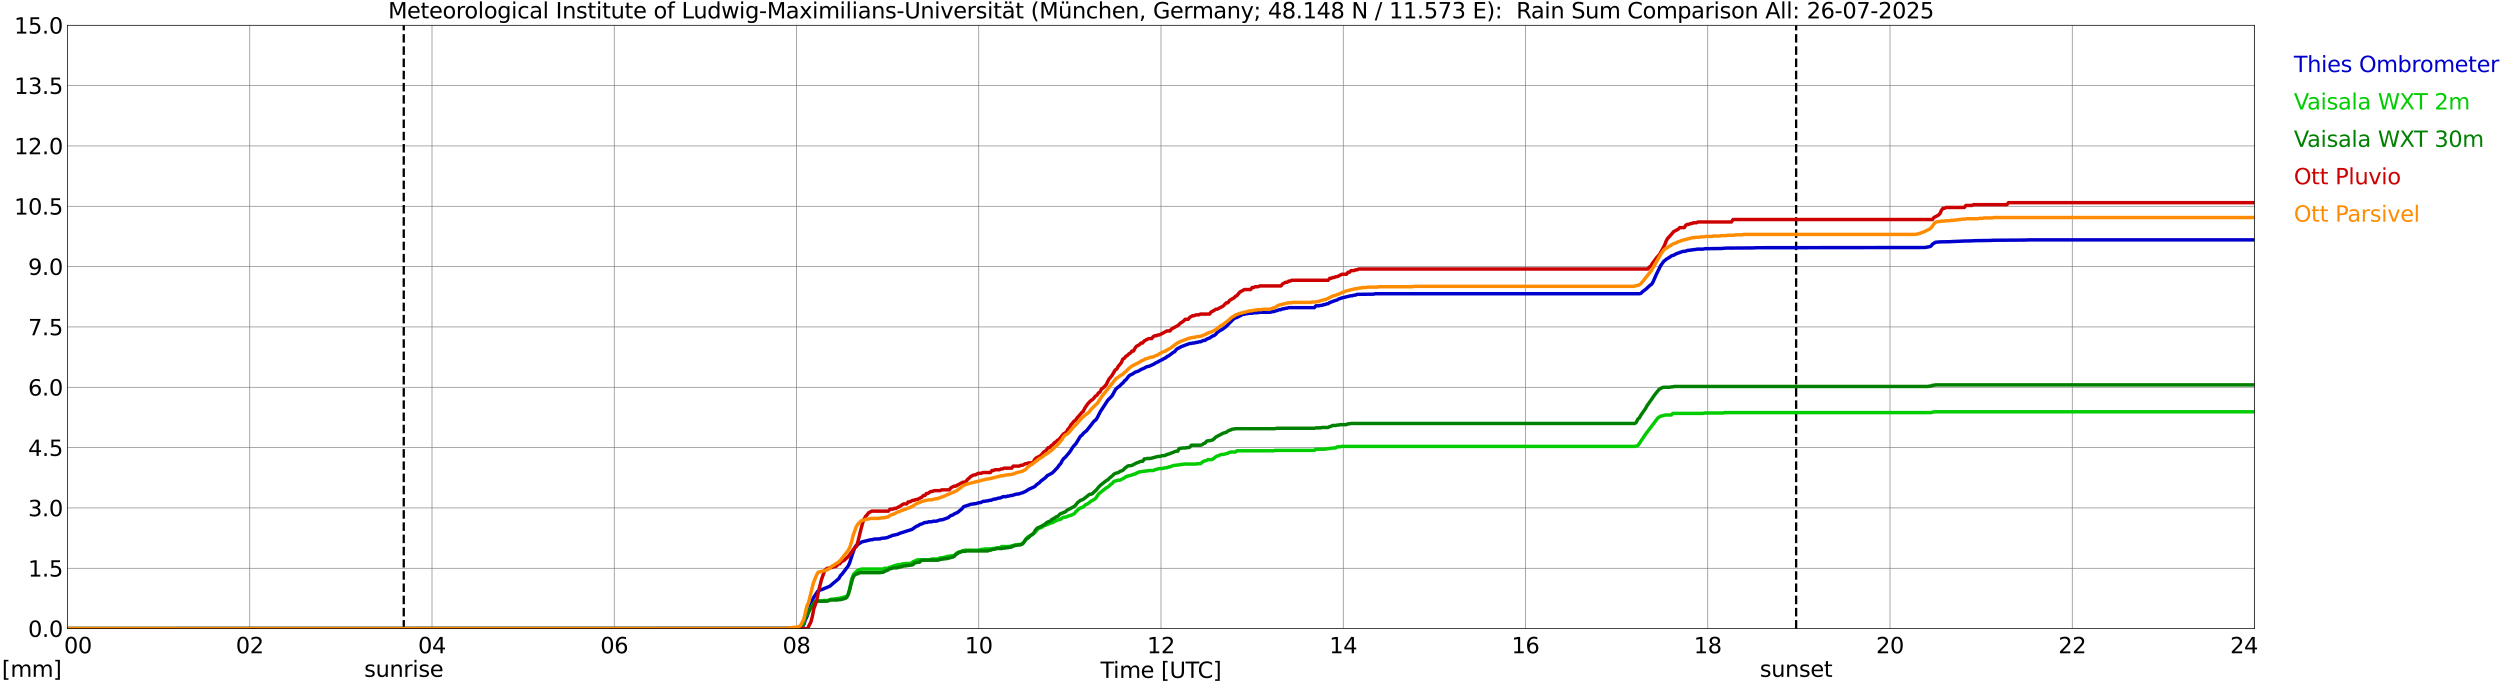 <?xml version="1.0" encoding="utf-8" standalone="no"?>
<!DOCTYPE svg PUBLIC "-//W3C//DTD SVG 1.1//EN"
  "http://www.w3.org/Graphics/SVG/1.1/DTD/svg11.dtd">
<svg xmlns:xlink="http://www.w3.org/1999/xlink" width="1085.4pt" height="296.64pt" viewBox="0 0 1085.4 296.64" xmlns="http://www.w3.org/2000/svg" version="1.1">
 <defs>
  <style type="text/css">*{stroke-linejoin: round; stroke-linecap: butt}</style>
 </defs>
 <g id="figure_1">
  <g id="patch_1">
   <path d="M 0 296.64 
L 1085.4 296.64 
L 1085.4 0 
L 0 0 
z
" style="fill: #ffffff"/>
  </g>
  <g id="axes_1">
   <g id="patch_2">
    <path d="M 29.306 272.909 
L 978.814 272.909 
L 978.814 10.976 
L 29.306 10.976 
z
" style="fill: #ffffff"/>
   </g>
   <g id="patch_3">
    <path d="M 979.143 272.909 
L 978.814 272.909 
L 978.814 10.976 
L 979.143 10.976 
z
" clip-path="url(#p5e800335c6)" style="fill: #d3d3d3; opacity: 0.25; stroke: #d3d3d3; stroke-linejoin: miter"/>
   </g>
   <g id="matplotlib.axis_1">
    <g id="xtick_1">
     <g id="line2d_1">
      <path d="M 29.306 272.909 
L 29.306 10.976 
" clip-path="url(#p5e800335c6)" style="fill: none; stroke: #808080; stroke-width: 0.3; stroke-linecap: square"/>
     </g>
     <g id="line2d_2"/>
     <g id="text_1">
      <!--    00 -->
      <g transform="translate(18.733 283.627) scale(0.095 -0.095)">
       <defs>
        <path id="DejaVuSans-20" transform="scale(0.016)"/>
        <path id="DejaVuSans-30" d="M 2034 4250 
Q 1547 4250 1301 3770 
Q 1056 3291 1056 2328 
Q 1056 1369 1301 889 
Q 1547 409 2034 409 
Q 2525 409 2770 889 
Q 3016 1369 3016 2328 
Q 3016 3291 2770 3770 
Q 2525 4250 2034 4250 
z
M 2034 4750 
Q 2819 4750 3233 4129 
Q 3647 3509 3647 2328 
Q 3647 1150 3233 529 
Q 2819 -91 2034 -91 
Q 1250 -91 836 529 
Q 422 1150 422 2328 
Q 422 3509 836 4129 
Q 1250 4750 2034 4750 
z
" transform="scale(0.016)"/>
       </defs>
       <use xlink:href="#DejaVuSans-20"/>
       <use xlink:href="#DejaVuSans-20" transform="translate(31.787 0)"/>
       <use xlink:href="#DejaVuSans-20" transform="translate(63.574 0)"/>
       <use xlink:href="#DejaVuSans-30" transform="translate(95.361 0)"/>
       <use xlink:href="#DejaVuSans-30" transform="translate(158.984 0)"/>
      </g>
     </g>
    </g>
    <g id="xtick_2">
     <g id="line2d_3">
      <path d="M 108.431 272.909 
L 108.431 10.976 
" clip-path="url(#p5e800335c6)" style="fill: none; stroke: #808080; stroke-width: 0.3; stroke-linecap: square"/>
     </g>
     <g id="line2d_4"/>
     <g id="text_2">
      <!-- 02 -->
      <g transform="translate(102.387 283.627) scale(0.095 -0.095)">
       <defs>
        <path id="DejaVuSans-32" d="M 1228 531 
L 3431 531 
L 3431 0 
L 469 0 
L 469 531 
Q 828 903 1448 1529 
Q 2069 2156 2228 2338 
Q 2531 2678 2651 2914 
Q 2772 3150 2772 3378 
Q 2772 3750 2511 3984 
Q 2250 4219 1831 4219 
Q 1534 4219 1204 4116 
Q 875 4013 500 3803 
L 500 4441 
Q 881 4594 1212 4672 
Q 1544 4750 1819 4750 
Q 2544 4750 2975 4387 
Q 3406 4025 3406 3419 
Q 3406 3131 3298 2873 
Q 3191 2616 2906 2266 
Q 2828 2175 2409 1742 
Q 1991 1309 1228 531 
z
" transform="scale(0.016)"/>
       </defs>
       <use xlink:href="#DejaVuSans-30"/>
       <use xlink:href="#DejaVuSans-32" transform="translate(63.623 0)"/>
      </g>
     </g>
    </g>
    <g id="xtick_3">
     <g id="line2d_5">
      <path d="M 187.557 272.909 
L 187.557 10.976 
" clip-path="url(#p5e800335c6)" style="fill: none; stroke: #808080; stroke-width: 0.3; stroke-linecap: square"/>
     </g>
     <g id="line2d_6"/>
     <g id="text_3">
      <!-- 04 -->
      <g transform="translate(181.513 283.627) scale(0.095 -0.095)">
       <defs>
        <path id="DejaVuSans-34" d="M 2419 4116 
L 825 1625 
L 2419 1625 
L 2419 4116 
z
M 2253 4666 
L 3047 4666 
L 3047 1625 
L 3713 1625 
L 3713 1100 
L 3047 1100 
L 3047 0 
L 2419 0 
L 2419 1100 
L 313 1100 
L 313 1709 
L 2253 4666 
z
" transform="scale(0.016)"/>
       </defs>
       <use xlink:href="#DejaVuSans-30"/>
       <use xlink:href="#DejaVuSans-34" transform="translate(63.623 0)"/>
      </g>
     </g>
    </g>
    <g id="xtick_4">
     <g id="line2d_7">
      <path d="M 266.683 272.909 
L 266.683 10.976 
" clip-path="url(#p5e800335c6)" style="fill: none; stroke: #808080; stroke-width: 0.3; stroke-linecap: square"/>
     </g>
     <g id="line2d_8"/>
     <g id="text_4">
      <!-- 06 -->
      <g transform="translate(260.638 283.627) scale(0.095 -0.095)">
       <defs>
        <path id="DejaVuSans-36" d="M 2113 2584 
Q 1688 2584 1439 2293 
Q 1191 2003 1191 1497 
Q 1191 994 1439 701 
Q 1688 409 2113 409 
Q 2538 409 2786 701 
Q 3034 994 3034 1497 
Q 3034 2003 2786 2293 
Q 2538 2584 2113 2584 
z
M 3366 4563 
L 3366 3988 
Q 3128 4100 2886 4159 
Q 2644 4219 2406 4219 
Q 1781 4219 1451 3797 
Q 1122 3375 1075 2522 
Q 1259 2794 1537 2939 
Q 1816 3084 2150 3084 
Q 2853 3084 3261 2657 
Q 3669 2231 3669 1497 
Q 3669 778 3244 343 
Q 2819 -91 2113 -91 
Q 1303 -91 875 529 
Q 447 1150 447 2328 
Q 447 3434 972 4092 
Q 1497 4750 2381 4750 
Q 2619 4750 2861 4703 
Q 3103 4656 3366 4563 
z
" transform="scale(0.016)"/>
       </defs>
       <use xlink:href="#DejaVuSans-30"/>
       <use xlink:href="#DejaVuSans-36" transform="translate(63.623 0)"/>
      </g>
     </g>
    </g>
    <g id="xtick_5">
     <g id="line2d_9">
      <path d="M 345.808 272.909 
L 345.808 10.976 
" clip-path="url(#p5e800335c6)" style="fill: none; stroke: #808080; stroke-width: 0.3; stroke-linecap: square"/>
     </g>
     <g id="line2d_10"/>
     <g id="text_5">
      <!-- 08 -->
      <g transform="translate(339.764 283.627) scale(0.095 -0.095)">
       <defs>
        <path id="DejaVuSans-38" d="M 2034 2216 
Q 1584 2216 1326 1975 
Q 1069 1734 1069 1313 
Q 1069 891 1326 650 
Q 1584 409 2034 409 
Q 2484 409 2743 651 
Q 3003 894 3003 1313 
Q 3003 1734 2745 1975 
Q 2488 2216 2034 2216 
z
M 1403 2484 
Q 997 2584 770 2862 
Q 544 3141 544 3541 
Q 544 4100 942 4425 
Q 1341 4750 2034 4750 
Q 2731 4750 3128 4425 
Q 3525 4100 3525 3541 
Q 3525 3141 3298 2862 
Q 3072 2584 2669 2484 
Q 3125 2378 3379 2068 
Q 3634 1759 3634 1313 
Q 3634 634 3220 271 
Q 2806 -91 2034 -91 
Q 1263 -91 848 271 
Q 434 634 434 1313 
Q 434 1759 690 2068 
Q 947 2378 1403 2484 
z
M 1172 3481 
Q 1172 3119 1398 2916 
Q 1625 2713 2034 2713 
Q 2441 2713 2670 2916 
Q 2900 3119 2900 3481 
Q 2900 3844 2670 4047 
Q 2441 4250 2034 4250 
Q 1625 4250 1398 4047 
Q 1172 3844 1172 3481 
z
" transform="scale(0.016)"/>
       </defs>
       <use xlink:href="#DejaVuSans-30"/>
       <use xlink:href="#DejaVuSans-38" transform="translate(63.623 0)"/>
      </g>
     </g>
    </g>
    <g id="xtick_6">
     <g id="line2d_11">
      <path d="M 424.934 272.909 
L 424.934 10.976 
" clip-path="url(#p5e800335c6)" style="fill: none; stroke: #808080; stroke-width: 0.3; stroke-linecap: square"/>
     </g>
     <g id="line2d_12"/>
     <g id="text_6">
      <!-- 10 -->
      <g transform="translate(418.89 283.627) scale(0.095 -0.095)">
       <defs>
        <path id="DejaVuSans-31" d="M 794 531 
L 1825 531 
L 1825 4091 
L 703 3866 
L 703 4441 
L 1819 4666 
L 2450 4666 
L 2450 531 
L 3481 531 
L 3481 0 
L 794 0 
L 794 531 
z
" transform="scale(0.016)"/>
       </defs>
       <use xlink:href="#DejaVuSans-31"/>
       <use xlink:href="#DejaVuSans-30" transform="translate(63.623 0)"/>
      </g>
     </g>
    </g>
    <g id="xtick_7">
     <g id="line2d_13">
      <path d="M 504.06 272.909 
L 504.06 10.976 
" clip-path="url(#p5e800335c6)" style="fill: none; stroke: #808080; stroke-width: 0.3; stroke-linecap: square"/>
     </g>
     <g id="line2d_14"/>
     <g id="text_7">
      <!-- 12 -->
      <g transform="translate(498.015 283.627) scale(0.095 -0.095)">
       <use xlink:href="#DejaVuSans-31"/>
       <use xlink:href="#DejaVuSans-32" transform="translate(63.623 0)"/>
      </g>
     </g>
    </g>
    <g id="xtick_8">
     <g id="line2d_15">
      <path d="M 583.185 272.909 
L 583.185 10.976 
" clip-path="url(#p5e800335c6)" style="fill: none; stroke: #808080; stroke-width: 0.3; stroke-linecap: square"/>
     </g>
     <g id="line2d_16"/>
     <g id="text_8">
      <!-- 14 -->
      <g transform="translate(577.141 283.627) scale(0.095 -0.095)">
       <use xlink:href="#DejaVuSans-31"/>
       <use xlink:href="#DejaVuSans-34" transform="translate(63.623 0)"/>
      </g>
     </g>
    </g>
    <g id="xtick_9">
     <g id="line2d_17">
      <path d="M 662.311 272.909 
L 662.311 10.976 
" clip-path="url(#p5e800335c6)" style="fill: none; stroke: #808080; stroke-width: 0.3; stroke-linecap: square"/>
     </g>
     <g id="line2d_18"/>
     <g id="text_9">
      <!-- 16 -->
      <g transform="translate(656.267 283.627) scale(0.095 -0.095)">
       <use xlink:href="#DejaVuSans-31"/>
       <use xlink:href="#DejaVuSans-36" transform="translate(63.623 0)"/>
      </g>
     </g>
    </g>
    <g id="xtick_10">
     <g id="line2d_19">
      <path d="M 741.437 272.909 
L 741.437 10.976 
" clip-path="url(#p5e800335c6)" style="fill: none; stroke: #808080; stroke-width: 0.3; stroke-linecap: square"/>
     </g>
     <g id="line2d_20"/>
     <g id="text_10">
      <!-- 18 -->
      <g transform="translate(735.392 283.627) scale(0.095 -0.095)">
       <use xlink:href="#DejaVuSans-31"/>
       <use xlink:href="#DejaVuSans-38" transform="translate(63.623 0)"/>
      </g>
     </g>
    </g>
    <g id="xtick_11">
     <g id="line2d_21">
      <path d="M 820.562 272.909 
L 820.562 10.976 
" clip-path="url(#p5e800335c6)" style="fill: none; stroke: #808080; stroke-width: 0.3; stroke-linecap: square"/>
     </g>
     <g id="line2d_22"/>
     <g id="text_11">
      <!-- 20 -->
      <g transform="translate(814.518 283.627) scale(0.095 -0.095)">
       <use xlink:href="#DejaVuSans-32"/>
       <use xlink:href="#DejaVuSans-30" transform="translate(63.623 0)"/>
      </g>
     </g>
    </g>
    <g id="xtick_12">
     <g id="line2d_23">
      <path d="M 899.688 272.909 
L 899.688 10.976 
" clip-path="url(#p5e800335c6)" style="fill: none; stroke: #808080; stroke-width: 0.3; stroke-linecap: square"/>
     </g>
     <g id="line2d_24"/>
     <g id="text_12">
      <!-- 22 -->
      <g transform="translate(893.644 283.627) scale(0.095 -0.095)">
       <use xlink:href="#DejaVuSans-32"/>
       <use xlink:href="#DejaVuSans-32" transform="translate(63.623 0)"/>
      </g>
     </g>
    </g>
    <g id="xtick_13">
     <g id="line2d_25">
      <path d="M 978.814 272.909 
L 978.814 10.976 
" clip-path="url(#p5e800335c6)" style="fill: none; stroke: #808080; stroke-width: 0.3; stroke-linecap: square"/>
     </g>
     <g id="line2d_26"/>
     <g id="text_13">
      <!-- 24    -->
      <g transform="translate(968.241 283.627) scale(0.095 -0.095)">
       <use xlink:href="#DejaVuSans-32"/>
       <use xlink:href="#DejaVuSans-34" transform="translate(63.623 0)"/>
       <use xlink:href="#DejaVuSans-20" transform="translate(127.246 0)"/>
       <use xlink:href="#DejaVuSans-20" transform="translate(159.033 0)"/>
       <use xlink:href="#DejaVuSans-20" transform="translate(190.82 0)"/>
      </g>
     </g>
    </g>
    <g id="text_14">
     <!-- Time [UTC] -->
     <g transform="translate(477.806 294.322) scale(0.095 -0.095)">
      <defs>
       <path id="DejaVuSans-54" d="M -19 4666 
L 3928 4666 
L 3928 4134 
L 2272 4134 
L 2272 0 
L 1638 0 
L 1638 4134 
L -19 4134 
L -19 4666 
z
" transform="scale(0.016)"/>
       <path id="DejaVuSans-69" d="M 603 3500 
L 1178 3500 
L 1178 0 
L 603 0 
L 603 3500 
z
M 603 4863 
L 1178 4863 
L 1178 4134 
L 603 4134 
L 603 4863 
z
" transform="scale(0.016)"/>
       <path id="DejaVuSans-6d" d="M 3328 2828 
Q 3544 3216 3844 3400 
Q 4144 3584 4550 3584 
Q 5097 3584 5394 3201 
Q 5691 2819 5691 2113 
L 5691 0 
L 5113 0 
L 5113 2094 
Q 5113 2597 4934 2840 
Q 4756 3084 4391 3084 
Q 3944 3084 3684 2787 
Q 3425 2491 3425 1978 
L 3425 0 
L 2847 0 
L 2847 2094 
Q 2847 2600 2669 2842 
Q 2491 3084 2119 3084 
Q 1678 3084 1418 2786 
Q 1159 2488 1159 1978 
L 1159 0 
L 581 0 
L 581 3500 
L 1159 3500 
L 1159 2956 
Q 1356 3278 1631 3431 
Q 1906 3584 2284 3584 
Q 2666 3584 2933 3390 
Q 3200 3197 3328 2828 
z
" transform="scale(0.016)"/>
       <path id="DejaVuSans-65" d="M 3597 1894 
L 3597 1613 
L 953 1613 
Q 991 1019 1311 708 
Q 1631 397 2203 397 
Q 2534 397 2845 478 
Q 3156 559 3463 722 
L 3463 178 
Q 3153 47 2828 -22 
Q 2503 -91 2169 -91 
Q 1331 -91 842 396 
Q 353 884 353 1716 
Q 353 2575 817 3079 
Q 1281 3584 2069 3584 
Q 2775 3584 3186 3129 
Q 3597 2675 3597 1894 
z
M 3022 2063 
Q 3016 2534 2758 2815 
Q 2500 3097 2075 3097 
Q 1594 3097 1305 2825 
Q 1016 2553 972 2059 
L 3022 2063 
z
" transform="scale(0.016)"/>
       <path id="DejaVuSans-5b" d="M 550 4863 
L 1875 4863 
L 1875 4416 
L 1125 4416 
L 1125 -397 
L 1875 -397 
L 1875 -844 
L 550 -844 
L 550 4863 
z
" transform="scale(0.016)"/>
       <path id="DejaVuSans-55" d="M 556 4666 
L 1191 4666 
L 1191 1831 
Q 1191 1081 1462 751 
Q 1734 422 2344 422 
Q 2950 422 3222 751 
Q 3494 1081 3494 1831 
L 3494 4666 
L 4128 4666 
L 4128 1753 
Q 4128 841 3676 375 
Q 3225 -91 2344 -91 
Q 1459 -91 1007 375 
Q 556 841 556 1753 
L 556 4666 
z
" transform="scale(0.016)"/>
       <path id="DejaVuSans-43" d="M 4122 4306 
L 4122 3641 
Q 3803 3938 3442 4084 
Q 3081 4231 2675 4231 
Q 1875 4231 1450 3742 
Q 1025 3253 1025 2328 
Q 1025 1406 1450 917 
Q 1875 428 2675 428 
Q 3081 428 3442 575 
Q 3803 722 4122 1019 
L 4122 359 
Q 3791 134 3420 21 
Q 3050 -91 2638 -91 
Q 1578 -91 968 557 
Q 359 1206 359 2328 
Q 359 3453 968 4101 
Q 1578 4750 2638 4750 
Q 3056 4750 3426 4639 
Q 3797 4528 4122 4306 
z
" transform="scale(0.016)"/>
       <path id="DejaVuSans-5d" d="M 1947 4863 
L 1947 -844 
L 622 -844 
L 622 -397 
L 1369 -397 
L 1369 4416 
L 622 4416 
L 622 4863 
L 1947 4863 
z
" transform="scale(0.016)"/>
      </defs>
      <use xlink:href="#DejaVuSans-54"/>
      <use xlink:href="#DejaVuSans-69" transform="translate(57.959 0)"/>
      <use xlink:href="#DejaVuSans-6d" transform="translate(85.742 0)"/>
      <use xlink:href="#DejaVuSans-65" transform="translate(183.154 0)"/>
      <use xlink:href="#DejaVuSans-20" transform="translate(244.678 0)"/>
      <use xlink:href="#DejaVuSans-5b" transform="translate(276.465 0)"/>
      <use xlink:href="#DejaVuSans-55" transform="translate(315.479 0)"/>
      <use xlink:href="#DejaVuSans-54" transform="translate(388.672 0)"/>
      <use xlink:href="#DejaVuSans-43" transform="translate(443.881 0)"/>
      <use xlink:href="#DejaVuSans-5d" transform="translate(513.705 0)"/>
     </g>
    </g>
   </g>
   <g id="matplotlib.axis_2">
    <g id="ytick_1">
     <g id="line2d_27">
      <path d="M 29.306 272.909 
L 978.814 272.909 
" clip-path="url(#p5e800335c6)" style="fill: none; stroke: #808080; stroke-width: 0.3; stroke-linecap: square"/>
     </g>
     <g id="line2d_28"/>
     <g id="text_15">
      <!-- 0.0 -->
      <g transform="translate(12.198 276.518) scale(0.095 -0.095)">
       <defs>
        <path id="DejaVuSans-2e" d="M 684 794 
L 1344 794 
L 1344 0 
L 684 0 
L 684 794 
z
" transform="scale(0.016)"/>
       </defs>
       <use xlink:href="#DejaVuSans-30"/>
       <use xlink:href="#DejaVuSans-2e" transform="translate(63.623 0)"/>
       <use xlink:href="#DejaVuSans-30" transform="translate(95.41 0)"/>
      </g>
     </g>
    </g>
    <g id="ytick_2">
     <g id="line2d_29">
      <path d="M 29.306 246.715 
L 978.814 246.715 
" clip-path="url(#p5e800335c6)" style="fill: none; stroke: #808080; stroke-width: 0.3; stroke-linecap: square"/>
     </g>
     <g id="line2d_30"/>
     <g id="text_16">
      <!-- 1.5 -->
      <g transform="translate(12.198 250.325) scale(0.095 -0.095)">
       <defs>
        <path id="DejaVuSans-35" d="M 691 4666 
L 3169 4666 
L 3169 4134 
L 1269 4134 
L 1269 2991 
Q 1406 3038 1543 3061 
Q 1681 3084 1819 3084 
Q 2600 3084 3056 2656 
Q 3513 2228 3513 1497 
Q 3513 744 3044 326 
Q 2575 -91 1722 -91 
Q 1428 -91 1123 -41 
Q 819 9 494 109 
L 494 744 
Q 775 591 1075 516 
Q 1375 441 1709 441 
Q 2250 441 2565 725 
Q 2881 1009 2881 1497 
Q 2881 1984 2565 2268 
Q 2250 2553 1709 2553 
Q 1456 2553 1204 2497 
Q 953 2441 691 2322 
L 691 4666 
z
" transform="scale(0.016)"/>
       </defs>
       <use xlink:href="#DejaVuSans-31"/>
       <use xlink:href="#DejaVuSans-2e" transform="translate(63.623 0)"/>
       <use xlink:href="#DejaVuSans-35" transform="translate(95.41 0)"/>
      </g>
     </g>
    </g>
    <g id="ytick_3">
     <g id="line2d_31">
      <path d="M 29.306 220.522 
L 978.814 220.522 
" clip-path="url(#p5e800335c6)" style="fill: none; stroke: #808080; stroke-width: 0.3; stroke-linecap: square"/>
     </g>
     <g id="line2d_32"/>
     <g id="text_17">
      <!-- 3.0 -->
      <g transform="translate(12.198 224.131) scale(0.095 -0.095)">
       <defs>
        <path id="DejaVuSans-33" d="M 2597 2516 
Q 3050 2419 3304 2112 
Q 3559 1806 3559 1356 
Q 3559 666 3084 287 
Q 2609 -91 1734 -91 
Q 1441 -91 1130 -33 
Q 819 25 488 141 
L 488 750 
Q 750 597 1062 519 
Q 1375 441 1716 441 
Q 2309 441 2620 675 
Q 2931 909 2931 1356 
Q 2931 1769 2642 2001 
Q 2353 2234 1838 2234 
L 1294 2234 
L 1294 2753 
L 1863 2753 
Q 2328 2753 2575 2939 
Q 2822 3125 2822 3475 
Q 2822 3834 2567 4026 
Q 2313 4219 1838 4219 
Q 1578 4219 1281 4162 
Q 984 4106 628 3988 
L 628 4550 
Q 988 4650 1302 4700 
Q 1616 4750 1894 4750 
Q 2613 4750 3031 4423 
Q 3450 4097 3450 3541 
Q 3450 3153 3228 2886 
Q 3006 2619 2597 2516 
z
" transform="scale(0.016)"/>
       </defs>
       <use xlink:href="#DejaVuSans-33"/>
       <use xlink:href="#DejaVuSans-2e" transform="translate(63.623 0)"/>
       <use xlink:href="#DejaVuSans-30" transform="translate(95.41 0)"/>
      </g>
     </g>
    </g>
    <g id="ytick_4">
     <g id="line2d_33">
      <path d="M 29.306 194.329 
L 978.814 194.329 
" clip-path="url(#p5e800335c6)" style="fill: none; stroke: #808080; stroke-width: 0.3; stroke-linecap: square"/>
     </g>
     <g id="line2d_34"/>
     <g id="text_18">
      <!-- 4.5 -->
      <g transform="translate(12.198 197.938) scale(0.095 -0.095)">
       <use xlink:href="#DejaVuSans-34"/>
       <use xlink:href="#DejaVuSans-2e" transform="translate(63.623 0)"/>
       <use xlink:href="#DejaVuSans-35" transform="translate(95.41 0)"/>
      </g>
     </g>
    </g>
    <g id="ytick_5">
     <g id="line2d_35">
      <path d="M 29.306 168.136 
L 978.814 168.136 
" clip-path="url(#p5e800335c6)" style="fill: none; stroke: #808080; stroke-width: 0.3; stroke-linecap: square"/>
     </g>
     <g id="line2d_36"/>
     <g id="text_19">
      <!-- 6.0 -->
      <g transform="translate(12.198 171.745) scale(0.095 -0.095)">
       <use xlink:href="#DejaVuSans-36"/>
       <use xlink:href="#DejaVuSans-2e" transform="translate(63.623 0)"/>
       <use xlink:href="#DejaVuSans-30" transform="translate(95.41 0)"/>
      </g>
     </g>
    </g>
    <g id="ytick_6">
     <g id="line2d_37">
      <path d="M 29.306 141.942 
L 978.814 141.942 
" clip-path="url(#p5e800335c6)" style="fill: none; stroke: #808080; stroke-width: 0.3; stroke-linecap: square"/>
     </g>
     <g id="line2d_38"/>
     <g id="text_20">
      <!-- 7.5 -->
      <g transform="translate(12.198 145.551) scale(0.095 -0.095)">
       <defs>
        <path id="DejaVuSans-37" d="M 525 4666 
L 3525 4666 
L 3525 4397 
L 1831 0 
L 1172 0 
L 2766 4134 
L 525 4134 
L 525 4666 
z
" transform="scale(0.016)"/>
       </defs>
       <use xlink:href="#DejaVuSans-37"/>
       <use xlink:href="#DejaVuSans-2e" transform="translate(63.623 0)"/>
       <use xlink:href="#DejaVuSans-35" transform="translate(95.41 0)"/>
      </g>
     </g>
    </g>
    <g id="ytick_7">
     <g id="line2d_39">
      <path d="M 29.306 115.749 
L 978.814 115.749 
" clip-path="url(#p5e800335c6)" style="fill: none; stroke: #808080; stroke-width: 0.3; stroke-linecap: square"/>
     </g>
     <g id="line2d_40"/>
     <g id="text_21">
      <!-- 9.0 -->
      <g transform="translate(12.198 119.358) scale(0.095 -0.095)">
       <defs>
        <path id="DejaVuSans-39" d="M 703 97 
L 703 672 
Q 941 559 1184 500 
Q 1428 441 1663 441 
Q 2288 441 2617 861 
Q 2947 1281 2994 2138 
Q 2813 1869 2534 1725 
Q 2256 1581 1919 1581 
Q 1219 1581 811 2004 
Q 403 2428 403 3163 
Q 403 3881 828 4315 
Q 1253 4750 1959 4750 
Q 2769 4750 3195 4129 
Q 3622 3509 3622 2328 
Q 3622 1225 3098 567 
Q 2575 -91 1691 -91 
Q 1453 -91 1209 -44 
Q 966 3 703 97 
z
M 1959 2075 
Q 2384 2075 2632 2365 
Q 2881 2656 2881 3163 
Q 2881 3666 2632 3958 
Q 2384 4250 1959 4250 
Q 1534 4250 1286 3958 
Q 1038 3666 1038 3163 
Q 1038 2656 1286 2365 
Q 1534 2075 1959 2075 
z
" transform="scale(0.016)"/>
       </defs>
       <use xlink:href="#DejaVuSans-39"/>
       <use xlink:href="#DejaVuSans-2e" transform="translate(63.623 0)"/>
       <use xlink:href="#DejaVuSans-30" transform="translate(95.41 0)"/>
      </g>
     </g>
    </g>
    <g id="ytick_8">
     <g id="line2d_41">
      <path d="M 29.306 89.556 
L 978.814 89.556 
" clip-path="url(#p5e800335c6)" style="fill: none; stroke: #808080; stroke-width: 0.3; stroke-linecap: square"/>
     </g>
     <g id="line2d_42"/>
     <g id="text_22">
      <!-- 10.5 -->
      <g transform="translate(6.153 93.165) scale(0.095 -0.095)">
       <use xlink:href="#DejaVuSans-31"/>
       <use xlink:href="#DejaVuSans-30" transform="translate(63.623 0)"/>
       <use xlink:href="#DejaVuSans-2e" transform="translate(127.246 0)"/>
       <use xlink:href="#DejaVuSans-35" transform="translate(159.033 0)"/>
      </g>
     </g>
    </g>
    <g id="ytick_9">
     <g id="line2d_43">
      <path d="M 29.306 63.362 
L 978.814 63.362 
" clip-path="url(#p5e800335c6)" style="fill: none; stroke: #808080; stroke-width: 0.3; stroke-linecap: square"/>
     </g>
     <g id="line2d_44"/>
     <g id="text_23">
      <!-- 12.0 -->
      <g transform="translate(6.153 66.972) scale(0.095 -0.095)">
       <use xlink:href="#DejaVuSans-31"/>
       <use xlink:href="#DejaVuSans-32" transform="translate(63.623 0)"/>
       <use xlink:href="#DejaVuSans-2e" transform="translate(127.246 0)"/>
       <use xlink:href="#DejaVuSans-30" transform="translate(159.033 0)"/>
      </g>
     </g>
    </g>
    <g id="ytick_10">
     <g id="line2d_45">
      <path d="M 29.306 37.169 
L 978.814 37.169 
" clip-path="url(#p5e800335c6)" style="fill: none; stroke: #808080; stroke-width: 0.3; stroke-linecap: square"/>
     </g>
     <g id="line2d_46"/>
     <g id="text_24">
      <!-- 13.5 -->
      <g transform="translate(6.153 40.778) scale(0.095 -0.095)">
       <use xlink:href="#DejaVuSans-31"/>
       <use xlink:href="#DejaVuSans-33" transform="translate(63.623 0)"/>
       <use xlink:href="#DejaVuSans-2e" transform="translate(127.246 0)"/>
       <use xlink:href="#DejaVuSans-35" transform="translate(159.033 0)"/>
      </g>
     </g>
    </g>
    <g id="ytick_11">
     <g id="line2d_47">
      <path d="M 29.306 10.976 
L 978.814 10.976 
" clip-path="url(#p5e800335c6)" style="fill: none; stroke: #808080; stroke-width: 0.3; stroke-linecap: square"/>
     </g>
     <g id="line2d_48"/>
     <g id="text_25">
      <!-- 15.0 -->
      <g transform="translate(6.153 14.585) scale(0.095 -0.095)">
       <use xlink:href="#DejaVuSans-31"/>
       <use xlink:href="#DejaVuSans-35" transform="translate(63.623 0)"/>
       <use xlink:href="#DejaVuSans-2e" transform="translate(127.246 0)"/>
       <use xlink:href="#DejaVuSans-30" transform="translate(159.033 0)"/>
      </g>
     </g>
    </g>
   </g>
   <g id="line2d_49">
    <path d="M 175.293 272.909 
L 175.293 10.976 
" clip-path="url(#p5e800335c6)" style="fill: none; stroke-dasharray: 3.7,1.6; stroke-dashoffset: 0; stroke: #000000"/>
   </g>
   <g id="line2d_50">
    <path d="M 779.813 272.909 
L 779.813 10.976 
" clip-path="url(#p5e800335c6)" style="fill: none; stroke-dasharray: 3.7,1.6; stroke-dashoffset: 0; stroke: #000000"/>
   </g>
   <g id="line2d_51">
    <path d="M 29.306 272.909 
L 347.127 272.821 
L 348.446 272.036 
L 349.105 270.813 
L 349.765 268.805 
L 350.424 267.496 
L 351.743 263.654 
L 353.062 259.725 
L 355.04 256.669 
L 355.699 256.32 
L 357.018 255.883 
L 360.315 254.486 
L 361.634 253.351 
L 363.612 251.692 
L 364.271 251.081 
L 364.93 249.859 
L 365.59 249.248 
L 368.227 245.755 
L 368.887 244.358 
L 370.206 240.254 
L 370.865 238.421 
L 371.524 237.024 
L 374.162 235.278 
L 378.118 234.317 
L 378.777 234.317 
L 379.437 234.055 
L 382.074 233.968 
L 382.734 233.706 
L 384.053 233.619 
L 385.371 233.357 
L 386.031 233.008 
L 386.69 232.833 
L 387.349 232.484 
L 388.668 232.222 
L 389.987 231.873 
L 390.646 231.523 
L 392.624 230.912 
L 393.943 230.476 
L 395.921 229.864 
L 397.899 228.467 
L 398.559 228.293 
L 399.218 227.769 
L 400.537 227.332 
L 401.196 226.983 
L 401.856 226.809 
L 402.515 226.809 
L 403.175 226.547 
L 404.493 226.547 
L 405.153 226.285 
L 406.471 226.285 
L 407.79 225.848 
L 408.45 225.674 
L 409.109 225.674 
L 411.746 224.713 
L 412.406 224.102 
L 413.065 223.753 
L 413.725 223.578 
L 414.384 223.054 
L 415.703 222.53 
L 417.681 220.871 
L 418.34 219.998 
L 419.659 219.562 
L 420.978 219.125 
L 421.637 218.863 
L 422.297 218.863 
L 422.956 218.689 
L 423.615 218.689 
L 424.934 218.252 
L 425.593 218.252 
L 426.912 217.641 
L 427.572 217.641 
L 428.231 217.466 
L 428.89 217.466 
L 429.55 217.204 
L 430.209 217.204 
L 431.528 216.68 
L 432.187 216.68 
L 433.506 216.244 
L 434.165 216.244 
L 435.484 215.633 
L 436.803 215.633 
L 437.462 215.371 
L 438.122 215.371 
L 438.781 215.109 
L 439.44 215.109 
L 440.759 214.672 
L 441.419 214.498 
L 442.078 214.498 
L 444.056 213.887 
L 445.375 213.275 
L 446.694 212.402 
L 448.672 211.529 
L 449.331 211.18 
L 449.991 210.481 
L 451.309 209.521 
L 451.969 208.822 
L 453.947 207.338 
L 454.606 206.552 
L 456.584 205.505 
L 457.244 204.981 
L 459.222 202.885 
L 459.881 201.925 
L 460.541 201.226 
L 461.2 199.917 
L 461.859 199.044 
L 462.519 198.52 
L 464.497 196.162 
L 465.816 194.067 
L 467.134 192.583 
L 469.113 189.352 
L 469.772 188.916 
L 470.431 188.042 
L 471.75 186.995 
L 475.047 182.804 
L 475.706 182.367 
L 476.366 181.407 
L 477.685 178.787 
L 480.981 173.723 
L 482.3 172.414 
L 482.96 171.628 
L 484.278 169.183 
L 484.938 168.485 
L 486.256 167.437 
L 486.916 166.739 
L 487.575 166.215 
L 488.235 165.342 
L 488.894 164.818 
L 490.213 163.159 
L 490.872 162.722 
L 491.532 162.46 
L 492.85 161.587 
L 494.169 161.151 
L 495.488 160.365 
L 496.807 159.841 
L 497.466 159.404 
L 498.125 159.143 
L 498.785 159.055 
L 500.763 158.182 
L 502.082 157.396 
L 502.741 157.134 
L 503.4 156.698 
L 504.719 156.087 
L 505.379 155.65 
L 506.038 155.388 
L 506.697 154.777 
L 507.357 154.515 
L 509.335 153.031 
L 509.994 152.681 
L 510.654 151.808 
L 511.313 151.285 
L 511.972 151.023 
L 512.632 150.586 
L 516.588 149.102 
L 517.247 149.102 
L 517.907 148.927 
L 518.566 148.927 
L 519.226 148.665 
L 519.885 148.665 
L 520.544 148.403 
L 521.204 148.403 
L 522.522 147.792 
L 523.182 147.792 
L 523.841 147.268 
L 525.16 146.744 
L 526.479 145.871 
L 527.138 145.697 
L 527.797 145.173 
L 528.457 144.387 
L 529.776 143.427 
L 530.435 143.165 
L 531.754 142.204 
L 532.413 141.68 
L 535.051 138.974 
L 535.71 138.362 
L 536.369 138.013 
L 537.029 137.839 
L 539.666 136.442 
L 540.326 136.442 
L 540.985 136.18 
L 541.644 136.18 
L 542.304 136.005 
L 543.623 136.005 
L 544.282 135.83 
L 546.26 135.743 
L 546.919 135.569 
L 551.535 135.569 
L 552.195 135.307 
L 552.854 135.307 
L 554.832 134.695 
L 555.491 134.433 
L 556.151 134.433 
L 556.81 134.084 
L 557.47 134.084 
L 558.129 133.822 
L 558.788 133.822 
L 559.448 133.56 
L 570.657 133.56 
L 571.317 132.775 
L 572.635 132.775 
L 573.295 132.6 
L 573.954 132.6 
L 574.613 132.251 
L 575.273 132.251 
L 575.932 131.901 
L 576.592 131.901 
L 577.251 131.378 
L 579.889 130.417 
L 580.548 130.243 
L 581.207 129.806 
L 582.526 129.369 
L 586.482 128.409 
L 587.142 128.409 
L 587.801 128.147 
L 588.46 128.147 
L 589.12 127.798 
L 596.373 127.711 
L 597.032 127.536 
L 711.765 127.536 
L 712.424 127.361 
L 713.083 126.663 
L 714.402 125.702 
L 716.38 123.869 
L 717.04 123.432 
L 717.699 122.385 
L 719.018 119.329 
L 720.996 115.312 
L 722.315 113.479 
L 723.633 112.431 
L 724.952 111.645 
L 725.612 111.121 
L 726.93 110.685 
L 727.59 110.248 
L 730.227 109.288 
L 730.887 109.113 
L 731.546 109.113 
L 732.865 108.677 
L 733.524 108.677 
L 734.184 108.502 
L 734.843 108.502 
L 735.502 108.327 
L 736.162 108.327 
L 736.821 108.153 
L 739.459 108.153 
L 740.118 107.978 
L 747.371 107.891 
L 749.349 107.716 
L 761.218 107.629 
L 762.537 107.542 
L 835.728 107.454 
L 837.706 107.105 
L 838.366 106.843 
L 839.025 105.97 
L 840.344 105.184 
L 842.322 105.01 
L 846.938 104.922 
L 848.256 104.835 
L 850.894 104.748 
L 852.213 104.66 
L 856.169 104.573 
L 857.488 104.486 
L 864.082 104.398 
L 865.4 104.311 
L 879.247 104.224 
L 880.566 104.137 
L 978.154 104.137 
L 978.154 104.137 
" clip-path="url(#p5e800335c6)" style="fill: none; stroke: #0000cc; stroke-width: 1.5; stroke-linecap: square"/>
   </g>
   <g id="line2d_52">
    <path d="M 29.306 272.909 
L 345.808 272.909 
L 346.468 272.385 
L 347.127 272.385 
L 347.787 271.861 
L 348.446 271.512 
L 349.105 269.94 
L 349.765 267.146 
L 350.424 266.797 
L 351.083 265.4 
L 353.721 261.384 
L 354.38 261.034 
L 355.04 260.86 
L 357.018 260.86 
L 357.677 260.685 
L 359.655 260.685 
L 360.315 260.336 
L 360.974 260.161 
L 361.634 260.161 
L 362.293 259.987 
L 362.952 259.987 
L 363.612 259.812 
L 364.271 259.812 
L 367.568 258.939 
L 368.227 258.066 
L 368.887 255.97 
L 369.546 252.303 
L 370.206 250.208 
L 370.865 248.986 
L 371.524 248.462 
L 372.184 247.763 
L 372.843 247.414 
L 374.162 247.065 
L 383.393 247.065 
L 384.053 246.715 
L 385.371 246.715 
L 386.031 246.366 
L 387.349 246.017 
L 388.009 245.668 
L 389.987 245.144 
L 390.646 245.144 
L 391.965 244.795 
L 392.624 244.795 
L 393.284 244.62 
L 395.262 244.62 
L 395.921 244.271 
L 396.581 243.747 
L 397.24 243.572 
L 397.899 243.223 
L 398.559 243.048 
L 403.834 243.048 
L 404.493 242.699 
L 407.131 242.699 
L 407.79 242.35 
L 408.45 242.175 
L 409.109 242.175 
L 411.746 241.477 
L 412.406 241.477 
L 413.065 241.302 
L 413.725 241.302 
L 414.384 241.128 
L 415.043 240.429 
L 415.703 239.905 
L 417.022 239.556 
L 417.681 239.207 
L 419 238.857 
L 424.934 238.857 
L 426.253 238.508 
L 426.912 238.508 
L 427.572 238.334 
L 430.209 238.334 
L 430.869 238.159 
L 431.528 238.159 
L 432.847 237.81 
L 434.165 237.81 
L 434.825 237.286 
L 438.122 237.286 
L 440.759 236.587 
L 441.419 236.587 
L 442.078 236.413 
L 442.737 236.413 
L 443.397 236.238 
L 444.056 235.889 
L 444.716 235.19 
L 446.034 233.27 
L 448.012 232.222 
L 449.331 231.174 
L 450.65 229.603 
L 451.309 229.253 
L 451.969 229.079 
L 452.628 228.729 
L 453.287 228.206 
L 453.947 228.031 
L 454.606 227.682 
L 455.266 227.507 
L 455.925 227.158 
L 457.244 226.809 
L 457.903 226.285 
L 458.563 226.11 
L 459.222 225.761 
L 460.541 225.412 
L 461.2 224.888 
L 461.859 224.538 
L 462.519 224.538 
L 463.178 224.364 
L 463.838 224.015 
L 465.156 223.665 
L 466.475 222.967 
L 467.134 222.094 
L 467.794 221.57 
L 468.453 220.871 
L 469.113 220.522 
L 469.772 220.348 
L 470.431 219.998 
L 471.091 219.3 
L 472.409 218.601 
L 473.728 217.554 
L 475.047 216.855 
L 475.706 216.331 
L 477.025 214.41 
L 480.322 211.791 
L 480.981 211.442 
L 481.641 210.918 
L 482.3 210.219 
L 482.96 209.87 
L 483.619 208.997 
L 485.597 208.473 
L 486.256 208.473 
L 488.235 207.426 
L 488.894 206.902 
L 491.532 206.203 
L 492.191 205.854 
L 492.85 205.854 
L 493.51 205.33 
L 494.169 205.155 
L 494.828 204.806 
L 495.488 204.806 
L 496.147 204.632 
L 496.807 204.632 
L 497.466 204.457 
L 498.125 204.457 
L 498.785 204.282 
L 500.763 204.282 
L 501.422 203.933 
L 503.4 203.409 
L 504.719 203.409 
L 506.038 203.06 
L 506.697 203.06 
L 507.357 202.711 
L 508.016 202.711 
L 508.675 202.361 
L 509.994 202.012 
L 510.654 202.012 
L 511.313 201.838 
L 511.972 201.838 
L 512.632 201.663 
L 513.291 201.663 
L 513.95 201.488 
L 519.226 201.488 
L 519.885 201.314 
L 521.204 201.314 
L 522.522 200.266 
L 523.841 199.917 
L 524.501 199.568 
L 525.819 199.568 
L 526.479 199.393 
L 527.797 198.345 
L 528.457 197.996 
L 529.116 197.821 
L 529.776 197.472 
L 530.435 197.297 
L 531.094 197.297 
L 533.073 196.774 
L 533.732 196.424 
L 534.391 196.25 
L 536.369 196.25 
L 537.029 195.726 
L 552.854 195.726 
L 553.513 195.551 
L 570.657 195.551 
L 571.317 195.027 
L 575.273 195.027 
L 575.932 194.853 
L 576.592 194.853 
L 577.251 194.678 
L 577.91 194.678 
L 578.57 194.503 
L 579.889 194.503 
L 580.548 193.98 
L 581.867 193.98 
L 582.526 193.805 
L 709.786 193.805 
L 711.105 193.456 
L 712.424 191.535 
L 714.402 188.566 
L 719.677 181.581 
L 720.337 181.058 
L 720.996 180.708 
L 722.974 180.184 
L 725.612 180.184 
L 726.271 179.486 
L 739.459 179.486 
L 740.118 179.311 
L 748.031 179.311 
L 748.69 179.137 
L 838.366 179.137 
L 839.684 178.787 
L 978.154 178.787 
L 978.154 178.787 
" clip-path="url(#p5e800335c6)" style="fill: none; stroke: #00cc00; stroke-width: 1.5; stroke-linecap: square"/>
   </g>
   <g id="line2d_53">
    <path d="M 29.306 272.909 
L 346.468 272.909 
L 347.127 272.21 
L 347.787 272.036 
L 348.446 271.163 
L 349.105 269.067 
L 351.743 264.352 
L 353.062 262.257 
L 353.721 261.733 
L 354.38 261.034 
L 358.996 261.034 
L 359.655 260.86 
L 360.315 260.511 
L 363.612 260.511 
L 364.271 260.336 
L 364.93 260.336 
L 366.909 259.812 
L 367.568 259.463 
L 368.227 258.241 
L 370.206 251.081 
L 370.865 249.859 
L 371.524 249.335 
L 372.184 249.16 
L 372.843 248.811 
L 373.502 248.636 
L 382.074 248.636 
L 382.734 248.462 
L 383.393 248.462 
L 384.712 247.763 
L 385.371 247.589 
L 386.031 247.065 
L 388.009 246.541 
L 389.328 246.541 
L 392.624 245.668 
L 393.284 245.668 
L 393.943 245.493 
L 394.603 245.493 
L 395.262 245.319 
L 395.921 245.319 
L 396.581 244.969 
L 397.24 244.271 
L 397.899 244.271 
L 398.559 244.096 
L 399.218 244.096 
L 399.878 243.398 
L 400.537 243.223 
L 407.131 243.223 
L 409.109 242.699 
L 409.768 242.699 
L 410.428 242.525 
L 411.087 242.525 
L 413.725 241.826 
L 414.384 241.477 
L 415.043 240.604 
L 415.703 240.429 
L 416.362 239.731 
L 417.022 239.731 
L 417.681 239.381 
L 419 239.381 
L 419.659 239.207 
L 428.89 239.207 
L 429.55 238.857 
L 430.209 238.857 
L 430.869 238.508 
L 431.528 238.508 
L 432.847 238.159 
L 434.825 238.159 
L 435.484 237.984 
L 436.144 237.984 
L 436.803 237.81 
L 437.462 237.81 
L 438.122 237.635 
L 438.781 237.635 
L 439.44 237.286 
L 440.1 237.111 
L 440.759 236.762 
L 441.419 236.762 
L 442.078 236.587 
L 442.737 236.587 
L 443.397 236.413 
L 444.056 236.064 
L 445.375 234.143 
L 446.034 233.793 
L 446.694 233.27 
L 447.353 232.571 
L 448.012 232.047 
L 448.672 231.698 
L 449.331 230.476 
L 449.991 229.603 
L 450.65 229.079 
L 451.309 228.904 
L 453.287 227.856 
L 454.606 226.809 
L 455.266 226.459 
L 455.925 226.285 
L 456.584 225.586 
L 457.903 224.888 
L 458.563 224.364 
L 459.222 224.189 
L 459.881 223.491 
L 460.541 222.967 
L 461.2 222.792 
L 461.859 222.443 
L 462.519 222.268 
L 463.178 221.57 
L 466.475 219.824 
L 467.134 219.125 
L 467.794 218.252 
L 469.113 217.204 
L 469.772 217.03 
L 470.431 216.68 
L 473.069 214.585 
L 473.728 214.585 
L 474.388 214.236 
L 475.047 213.537 
L 475.706 213.013 
L 477.025 211.442 
L 477.685 210.743 
L 480.322 208.648 
L 480.981 208.299 
L 481.641 207.6 
L 482.96 206.552 
L 483.619 205.854 
L 484.278 205.505 
L 485.597 205.155 
L 486.256 204.632 
L 486.916 204.457 
L 487.575 204.108 
L 488.235 203.409 
L 489.553 202.361 
L 490.213 202.187 
L 490.872 202.187 
L 491.532 202.012 
L 493.51 200.965 
L 494.169 200.79 
L 494.828 200.441 
L 495.488 200.266 
L 496.147 200.266 
L 496.807 199.218 
L 497.466 199.218 
L 498.125 199.044 
L 499.444 199.044 
L 502.741 198.171 
L 503.4 198.171 
L 504.719 197.821 
L 505.379 197.821 
L 506.038 197.647 
L 506.697 197.297 
L 508.016 196.948 
L 508.675 196.599 
L 509.335 196.424 
L 509.994 196.075 
L 510.654 195.9 
L 511.313 195.9 
L 511.972 194.678 
L 512.632 194.678 
L 513.291 194.503 
L 514.61 194.503 
L 515.269 194.329 
L 515.929 194.329 
L 516.588 194.154 
L 517.247 193.281 
L 521.204 193.281 
L 521.863 193.107 
L 522.522 192.583 
L 523.182 192.408 
L 523.841 191.535 
L 524.501 191.36 
L 525.16 191.36 
L 526.479 191.011 
L 527.138 190.487 
L 527.797 189.789 
L 531.094 188.042 
L 532.413 187.693 
L 533.073 187.169 
L 533.732 186.82 
L 534.391 186.645 
L 535.051 186.296 
L 535.71 186.296 
L 536.369 186.122 
L 553.513 186.122 
L 554.173 185.947 
L 570.657 185.947 
L 571.317 185.772 
L 573.295 185.772 
L 573.954 185.598 
L 576.592 185.598 
L 577.251 185.249 
L 577.91 185.074 
L 578.57 184.725 
L 579.889 184.725 
L 580.548 184.55 
L 581.207 184.55 
L 581.867 184.375 
L 584.504 184.375 
L 585.164 184.026 
L 585.823 184.026 
L 586.482 183.852 
L 709.786 183.852 
L 710.446 183.328 
L 711.105 181.931 
L 711.765 181.407 
L 712.424 180.184 
L 714.402 177.391 
L 715.062 176.168 
L 717.04 173.374 
L 718.358 171.453 
L 720.337 169.009 
L 721.655 168.31 
L 722.315 168.136 
L 724.952 168.136 
L 725.612 167.961 
L 726.271 167.961 
L 726.93 167.786 
L 837.047 167.786 
L 837.706 167.612 
L 838.366 167.612 
L 839.025 167.262 
L 839.684 167.262 
L 840.344 167.088 
L 978.154 167.088 
L 978.154 167.088 
" clip-path="url(#p5e800335c6)" style="fill: none; stroke: #008000; stroke-width: 1.5; stroke-linecap: square"/>
   </g>
   <g id="line2d_54">
    <path d="M 29.635 272.909 
L 350.71 272.909 
L 351.369 271.337 
L 352.029 270.115 
L 352.688 267.67 
L 353.347 264.178 
L 354.018 262.431 
L 354.677 260.336 
L 355.336 256.844 
L 356.655 251.605 
L 357.974 247.938 
L 358.633 247.065 
L 359.293 246.715 
L 359.963 246.715 
L 360.623 246.366 
L 361.282 246.366 
L 361.941 246.017 
L 362.601 246.017 
L 363.26 245.668 
L 363.919 244.795 
L 364.579 244.795 
L 365.238 243.922 
L 366.568 243.223 
L 367.227 242.525 
L 367.887 242.001 
L 368.546 241.302 
L 371.195 237.635 
L 371.854 237.286 
L 372.513 235.016 
L 373.832 229.603 
L 374.491 227.158 
L 375.151 225.412 
L 375.81 224.189 
L 376.47 223.491 
L 377.14 222.618 
L 378.459 221.919 
L 385.723 221.919 
L 386.382 221.046 
L 387.701 221.046 
L 388.371 220.697 
L 389.031 220.697 
L 391.009 219.649 
L 391.668 219.125 
L 392.328 218.776 
L 393.646 218.776 
L 394.317 217.903 
L 394.976 217.903 
L 396.295 217.204 
L 396.954 217.204 
L 397.614 216.855 
L 398.273 216.855 
L 400.262 215.807 
L 400.922 215.109 
L 401.581 215.109 
L 402.24 214.236 
L 402.9 214.236 
L 403.559 213.712 
L 404.219 213.363 
L 404.878 213.363 
L 405.548 213.013 
L 408.186 213.013 
L 408.845 212.664 
L 412.153 212.664 
L 412.812 211.791 
L 414.131 211.093 
L 414.791 211.093 
L 418.099 209.346 
L 418.758 209.346 
L 419.417 208.997 
L 420.077 208.124 
L 420.736 207.6 
L 421.395 206.902 
L 422.725 206.203 
L 423.385 206.203 
L 424.703 205.505 
L 426.033 205.505 
L 426.692 205.155 
L 430 205.155 
L 430.66 204.282 
L 431.319 204.282 
L 431.978 203.933 
L 433.968 203.933 
L 434.627 203.584 
L 435.286 203.584 
L 435.946 203.235 
L 439.254 203.235 
L 439.913 202.361 
L 442.551 202.361 
L 443.21 202.012 
L 443.869 202.012 
L 445.188 201.314 
L 445.858 201.314 
L 446.518 200.965 
L 448.496 200.965 
L 449.155 199.568 
L 449.815 198.869 
L 451.804 197.821 
L 452.463 197.123 
L 453.123 196.25 
L 453.782 195.9 
L 454.441 195.202 
L 455.101 194.329 
L 455.76 194.329 
L 456.42 193.456 
L 457.079 193.107 
L 457.749 192.233 
L 458.409 191.884 
L 459.068 191.186 
L 459.727 190.836 
L 461.706 188.392 
L 462.365 188.042 
L 463.024 187.519 
L 463.695 186.296 
L 464.354 185.598 
L 465.013 184.375 
L 465.673 183.677 
L 466.332 182.804 
L 466.992 182.455 
L 467.651 181.407 
L 468.31 180.708 
L 469.64 179.137 
L 470.299 178.613 
L 470.959 177.216 
L 472.278 175.295 
L 473.596 173.898 
L 474.256 173.549 
L 474.926 172.85 
L 475.586 171.977 
L 476.245 171.628 
L 476.904 170.58 
L 477.564 170.231 
L 478.223 168.834 
L 478.882 168.485 
L 480.212 167.088 
L 481.531 164.468 
L 482.19 163.77 
L 482.85 162.897 
L 484.168 160.627 
L 484.828 160.278 
L 485.498 159.055 
L 486.817 157.484 
L 487.476 155.912 
L 488.136 155.563 
L 488.795 154.69 
L 489.454 154.34 
L 490.114 153.642 
L 490.773 153.293 
L 491.444 152.42 
L 492.103 152.42 
L 492.762 151.197 
L 493.422 150.324 
L 494.741 149.626 
L 495.4 148.927 
L 496.059 148.927 
L 496.719 148.054 
L 498.708 147.006 
L 500.027 147.006 
L 500.686 146.133 
L 501.345 145.784 
L 502.005 145.784 
L 502.675 145.435 
L 503.334 145.435 
L 506.631 143.688 
L 507.961 143.688 
L 508.62 142.815 
L 511.258 141.418 
L 511.917 140.895 
L 512.577 140.196 
L 513.236 139.847 
L 513.907 139.323 
L 514.566 138.624 
L 515.885 138.624 
L 516.544 137.751 
L 517.863 137.053 
L 518.522 137.053 
L 519.182 136.704 
L 520.511 136.704 
L 521.171 136.354 
L 525.138 136.354 
L 525.797 135.481 
L 527.116 134.783 
L 527.775 134.259 
L 528.435 134.259 
L 531.072 132.862 
L 532.402 131.465 
L 533.062 131.465 
L 533.721 130.592 
L 534.38 130.068 
L 535.699 129.369 
L 536.358 128.671 
L 537.018 128.322 
L 538.348 126.75 
L 540.326 125.702 
L 542.974 125.702 
L 543.634 124.829 
L 544.293 124.829 
L 544.952 124.48 
L 546.271 124.48 
L 546.93 124.131 
L 556.184 124.131 
L 556.843 123.258 
L 558.162 122.559 
L 558.832 122.559 
L 559.492 122.035 
L 560.151 122.035 
L 560.81 121.686 
L 576.669 121.686 
L 577.328 120.813 
L 577.987 120.813 
L 578.647 120.464 
L 579.306 120.464 
L 579.965 120.114 
L 580.625 120.114 
L 582.614 119.067 
L 584.592 119.067 
L 585.251 118.194 
L 585.911 118.194 
L 586.581 117.495 
L 587.9 117.495 
L 588.559 117.146 
L 589.219 117.146 
L 589.878 116.797 
L 715.413 116.797 
L 716.073 115.924 
L 716.732 115.574 
L 717.391 114.352 
L 719.369 111.733 
L 720.04 111.034 
L 720.699 110.161 
L 722.677 106.494 
L 723.337 104.748 
L 723.996 103.525 
L 725.315 102.128 
L 726.645 100.557 
L 728.623 99.509 
L 729.282 98.811 
L 731.271 98.811 
L 731.931 97.763 
L 732.59 97.414 
L 733.249 97.414 
L 733.909 97.064 
L 734.568 97.064 
L 735.228 96.715 
L 736.557 96.715 
L 737.217 96.366 
L 751.745 96.366 
L 752.404 95.318 
L 838.959 95.318 
L 839.618 94.445 
L 841.597 93.397 
L 842.256 92.699 
L 842.915 91.302 
L 843.586 90.429 
L 844.245 90.429 
L 844.905 90.079 
L 852.828 90.079 
L 853.487 89.206 
L 856.136 89.206 
L 856.795 88.857 
L 871.335 88.857 
L 871.994 87.984 
L 978.352 87.984 
L 978.352 87.984 
" clip-path="url(#p5e800335c6)" style="fill: none; stroke: #cc0000; stroke-width: 1.5; stroke-linecap: square"/>
   </g>
   <g id="line2d_55">
    <path d="M 29.668 272.909 
L 341.358 272.909 
L 342.742 272.56 
L 343.435 272.56 
L 344.127 272.385 
L 345.512 272.385 
L 346.896 272.036 
L 347.589 271.512 
L 348.973 268.892 
L 350.358 262.955 
L 351.051 261.558 
L 353.117 253.177 
L 354.501 249.684 
L 355.194 248.462 
L 358.655 247.589 
L 360.04 246.89 
L 360.732 246.192 
L 361.425 245.668 
L 362.117 245.319 
L 362.809 244.795 
L 363.502 244.445 
L 364.194 243.922 
L 364.887 243.223 
L 368.337 238.857 
L 369.03 237.461 
L 369.722 235.19 
L 370.414 232.396 
L 371.799 228.555 
L 372.491 227.507 
L 373.876 226.11 
L 375.261 225.761 
L 375.953 225.412 
L 376.645 225.412 
L 378.03 225.062 
L 381.492 225.062 
L 382.184 224.888 
L 382.877 224.888 
L 383.558 224.713 
L 384.25 224.713 
L 385.635 224.364 
L 386.327 223.84 
L 387.02 223.491 
L 387.712 223.316 
L 389.789 222.268 
L 390.481 222.094 
L 391.174 221.745 
L 391.866 221.57 
L 392.559 221.221 
L 393.251 221.046 
L 393.943 220.697 
L 394.636 220.522 
L 396.713 219.474 
L 397.405 218.951 
L 398.779 218.252 
L 399.471 218.077 
L 400.163 217.728 
L 402.933 217.03 
L 404.317 217.03 
L 406.395 216.506 
L 407.087 216.506 
L 407.779 216.157 
L 408.472 215.982 
L 409.164 215.633 
L 409.856 215.458 
L 411.241 214.76 
L 411.933 214.585 
L 413.318 213.887 
L 414.01 213.712 
L 415.384 213.013 
L 418.153 210.918 
L 419.538 210.219 
L 428.55 207.949 
L 429.242 207.949 
L 434.77 206.552 
L 435.462 206.552 
L 436.847 206.203 
L 437.539 206.203 
L 438.232 206.029 
L 438.924 206.029 
L 440.309 205.679 
L 441.001 205.33 
L 443.77 204.632 
L 445.144 203.933 
L 446.529 202.536 
L 447.221 202.012 
L 447.914 201.663 
L 451.375 199.044 
L 452.068 198.694 
L 454.145 197.123 
L 454.837 196.774 
L 456.914 195.202 
L 458.299 193.805 
L 458.991 193.281 
L 459.672 192.408 
L 460.365 191.71 
L 461.057 190.836 
L 461.75 189.614 
L 462.442 188.916 
L 463.134 188.566 
L 463.827 188.042 
L 465.904 185.598 
L 467.288 184.201 
L 469.365 181.756 
L 470.058 181.232 
L 470.75 180.534 
L 472.827 178.962 
L 473.519 177.914 
L 475.597 175.819 
L 476.289 175.295 
L 478.355 172.152 
L 484.586 164.294 
L 485.278 163.945 
L 486.663 162.897 
L 487.355 162.548 
L 488.048 161.849 
L 488.74 161.325 
L 490.125 159.928 
L 491.51 158.881 
L 494.96 157.134 
L 495.653 156.61 
L 496.345 156.436 
L 497.037 155.912 
L 498.422 155.563 
L 499.114 155.214 
L 499.807 155.039 
L 500.499 155.039 
L 501.884 154.34 
L 502.576 154.166 
L 503.269 153.642 
L 505.346 152.594 
L 506.038 152.42 
L 506.73 151.896 
L 508.115 151.197 
L 510.873 149.102 
L 512.95 148.054 
L 513.643 147.879 
L 514.335 147.53 
L 515.027 147.356 
L 515.72 147.006 
L 517.797 146.482 
L 518.489 146.482 
L 519.874 146.133 
L 520.566 146.133 
L 521.951 145.784 
L 522.643 145.435 
L 523.336 145.26 
L 524.017 144.736 
L 524.709 144.562 
L 525.402 144.212 
L 526.094 144.038 
L 527.479 143.339 
L 530.248 141.244 
L 530.941 140.895 
L 533.71 138.799 
L 534.402 138.101 
L 535.095 137.577 
L 535.787 137.227 
L 536.479 136.704 
L 537.161 136.529 
L 537.853 136.18 
L 542.699 134.957 
L 543.392 134.957 
L 544.777 134.608 
L 545.469 134.608 
L 546.161 134.433 
L 547.546 134.433 
L 548.238 134.259 
L 550.997 134.259 
L 552.381 133.91 
L 553.074 133.56 
L 553.766 133.386 
L 554.458 132.862 
L 555.151 132.513 
L 559.305 131.465 
L 560.69 131.465 
L 561.382 131.29 
L 568.987 131.29 
L 569.679 131.116 
L 571.064 131.116 
L 571.756 130.941 
L 572.449 130.941 
L 573.141 130.592 
L 575.91 129.893 
L 578.669 128.496 
L 580.053 128.147 
L 580.746 127.798 
L 581.438 127.623 
L 582.823 126.925 
L 583.515 126.75 
L 584.207 126.401 
L 588.362 125.353 
L 589.054 125.353 
L 590.439 125.004 
L 591.131 125.004 
L 591.812 124.829 
L 593.197 124.829 
L 593.889 124.655 
L 598.043 124.655 
L 598.736 124.48 
L 613.253 124.48 
L 613.946 124.305 
L 709.325 124.305 
L 711.402 123.782 
L 712.094 123.432 
L 712.787 122.734 
L 716.941 117.495 
L 721.084 110.336 
L 722.469 108.415 
L 723.161 107.891 
L 723.853 107.542 
L 724.546 107.018 
L 725.238 106.669 
L 725.93 106.145 
L 726.623 105.795 
L 727.315 105.621 
L 728.7 104.922 
L 729.392 104.748 
L 730.084 104.398 
L 734.931 103.176 
L 735.623 103.176 
L 736.316 103.002 
L 737.689 103.002 
L 738.382 102.827 
L 739.766 102.827 
L 740.459 102.652 
L 743.228 102.652 
L 743.92 102.478 
L 746.69 102.478 
L 747.382 102.303 
L 749.459 102.303 
L 750.152 102.128 
L 752.91 102.128 
L 753.602 101.954 
L 756.372 101.954 
L 757.064 101.779 
L 831.717 101.779 
L 833.783 101.255 
L 834.475 100.906 
L 835.168 100.731 
L 837.937 99.334 
L 838.629 98.636 
L 840.014 96.715 
L 840.706 96.366 
L 841.399 96.191 
L 842.091 96.191 
L 842.784 96.017 
L 844.168 96.017 
L 844.85 95.842 
L 846.234 95.842 
L 846.927 95.667 
L 848.311 95.667 
L 849.004 95.493 
L 849.696 95.493 
L 850.388 95.318 
L 851.081 95.318 
L 851.773 95.144 
L 853.158 95.144 
L 853.85 94.969 
L 858.686 94.969 
L 859.378 94.794 
L 860.763 94.794 
L 861.455 94.62 
L 864.917 94.62 
L 865.609 94.445 
L 978.484 94.445 
L 978.484 94.445 
" clip-path="url(#p5e800335c6)" style="fill: none; stroke: #ff8c00; stroke-width: 1.5; stroke-linecap: square"/>
   </g>
   <g id="patch_4">
    <path d="M 29.306 272.909 
L 29.306 10.976 
" style="fill: none; stroke: #000000; stroke-width: 0.3; stroke-linejoin: miter; stroke-linecap: square"/>
   </g>
   <g id="patch_5">
    <path d="M 978.814 272.909 
L 978.814 10.976 
" style="fill: none; stroke: #000000; stroke-width: 0.3; stroke-linejoin: miter; stroke-linecap: square"/>
   </g>
   <g id="patch_6">
    <path d="M 29.306 272.909 
L 978.814 272.909 
" style="fill: none; stroke: #000000; stroke-width: 0.3; stroke-linejoin: miter; stroke-linecap: square"/>
   </g>
   <g id="patch_7">
    <path d="M 29.306 10.976 
L 978.814 10.976 
" style="fill: none; stroke: #000000; stroke-width: 0.3; stroke-linejoin: miter; stroke-linecap: square"/>
   </g>
   <g id="text_26">
    <!-- sunrise -->
    <g transform="translate(158.128 293.863) scale(0.095 -0.095)">
     <defs>
      <path id="DejaVuSans-73" d="M 2834 3397 
L 2834 2853 
Q 2591 2978 2328 3040 
Q 2066 3103 1784 3103 
Q 1356 3103 1142 2972 
Q 928 2841 928 2578 
Q 928 2378 1081 2264 
Q 1234 2150 1697 2047 
L 1894 2003 
Q 2506 1872 2764 1633 
Q 3022 1394 3022 966 
Q 3022 478 2636 193 
Q 2250 -91 1575 -91 
Q 1294 -91 989 -36 
Q 684 19 347 128 
L 347 722 
Q 666 556 975 473 
Q 1284 391 1588 391 
Q 1994 391 2212 530 
Q 2431 669 2431 922 
Q 2431 1156 2273 1281 
Q 2116 1406 1581 1522 
L 1381 1569 
Q 847 1681 609 1914 
Q 372 2147 372 2553 
Q 372 3047 722 3315 
Q 1072 3584 1716 3584 
Q 2034 3584 2315 3537 
Q 2597 3491 2834 3397 
z
" transform="scale(0.016)"/>
      <path id="DejaVuSans-75" d="M 544 1381 
L 544 3500 
L 1119 3500 
L 1119 1403 
Q 1119 906 1312 657 
Q 1506 409 1894 409 
Q 2359 409 2629 706 
Q 2900 1003 2900 1516 
L 2900 3500 
L 3475 3500 
L 3475 0 
L 2900 0 
L 2900 538 
Q 2691 219 2414 64 
Q 2138 -91 1772 -91 
Q 1169 -91 856 284 
Q 544 659 544 1381 
z
M 1991 3584 
L 1991 3584 
z
" transform="scale(0.016)"/>
      <path id="DejaVuSans-6e" d="M 3513 2113 
L 3513 0 
L 2938 0 
L 2938 2094 
Q 2938 2591 2744 2837 
Q 2550 3084 2163 3084 
Q 1697 3084 1428 2787 
Q 1159 2491 1159 1978 
L 1159 0 
L 581 0 
L 581 3500 
L 1159 3500 
L 1159 2956 
Q 1366 3272 1645 3428 
Q 1925 3584 2291 3584 
Q 2894 3584 3203 3211 
Q 3513 2838 3513 2113 
z
" transform="scale(0.016)"/>
      <path id="DejaVuSans-72" d="M 2631 2963 
Q 2534 3019 2420 3045 
Q 2306 3072 2169 3072 
Q 1681 3072 1420 2755 
Q 1159 2438 1159 1844 
L 1159 0 
L 581 0 
L 581 3500 
L 1159 3500 
L 1159 2956 
Q 1341 3275 1631 3429 
Q 1922 3584 2338 3584 
Q 2397 3584 2469 3576 
Q 2541 3569 2628 3553 
L 2631 2963 
z
" transform="scale(0.016)"/>
     </defs>
     <use xlink:href="#DejaVuSans-73"/>
     <use xlink:href="#DejaVuSans-75" transform="translate(52.1 0)"/>
     <use xlink:href="#DejaVuSans-6e" transform="translate(115.479 0)"/>
     <use xlink:href="#DejaVuSans-72" transform="translate(178.857 0)"/>
     <use xlink:href="#DejaVuSans-69" transform="translate(219.971 0)"/>
     <use xlink:href="#DejaVuSans-73" transform="translate(247.754 0)"/>
     <use xlink:href="#DejaVuSans-65" transform="translate(299.854 0)"/>
    </g>
   </g>
   <g id="text_27">
    <!-- sunset -->
    <g transform="translate(764.058 293.863) scale(0.095 -0.095)">
     <defs>
      <path id="DejaVuSans-74" d="M 1172 4494 
L 1172 3500 
L 2356 3500 
L 2356 3053 
L 1172 3053 
L 1172 1153 
Q 1172 725 1289 603 
Q 1406 481 1766 481 
L 2356 481 
L 2356 0 
L 1766 0 
Q 1100 0 847 248 
Q 594 497 594 1153 
L 594 3053 
L 172 3053 
L 172 3500 
L 594 3500 
L 594 4494 
L 1172 4494 
z
" transform="scale(0.016)"/>
     </defs>
     <use xlink:href="#DejaVuSans-73"/>
     <use xlink:href="#DejaVuSans-75" transform="translate(52.1 0)"/>
     <use xlink:href="#DejaVuSans-6e" transform="translate(115.479 0)"/>
     <use xlink:href="#DejaVuSans-73" transform="translate(178.857 0)"/>
     <use xlink:href="#DejaVuSans-65" transform="translate(230.957 0)"/>
     <use xlink:href="#DejaVuSans-74" transform="translate(292.48 0)"/>
    </g>
   </g>
   <g id="text_28">
    <!-- [mm] -->
    <g transform="translate(0.821 293.863) scale(0.095 -0.095)">
     <use xlink:href="#DejaVuSans-5b"/>
     <use xlink:href="#DejaVuSans-6d" transform="translate(39.014 0)"/>
     <use xlink:href="#DejaVuSans-6d" transform="translate(136.426 0)"/>
     <use xlink:href="#DejaVuSans-5d" transform="translate(233.838 0)"/>
    </g>
   </g>
   <g id="text_29">
    <!-- Thies Ombrometer -->
    <g style="fill: #0000cc" transform="translate(995.905 31.291) scale(0.095 -0.095)">
     <defs>
      <path id="DejaVuSans-68" d="M 3513 2113 
L 3513 0 
L 2938 0 
L 2938 2094 
Q 2938 2591 2744 2837 
Q 2550 3084 2163 3084 
Q 1697 3084 1428 2787 
Q 1159 2491 1159 1978 
L 1159 0 
L 581 0 
L 581 4863 
L 1159 4863 
L 1159 2956 
Q 1366 3272 1645 3428 
Q 1925 3584 2291 3584 
Q 2894 3584 3203 3211 
Q 3513 2838 3513 2113 
z
" transform="scale(0.016)"/>
      <path id="DejaVuSans-4f" d="M 2522 4238 
Q 1834 4238 1429 3725 
Q 1025 3213 1025 2328 
Q 1025 1447 1429 934 
Q 1834 422 2522 422 
Q 3209 422 3611 934 
Q 4013 1447 4013 2328 
Q 4013 3213 3611 3725 
Q 3209 4238 2522 4238 
z
M 2522 4750 
Q 3503 4750 4090 4092 
Q 4678 3434 4678 2328 
Q 4678 1225 4090 567 
Q 3503 -91 2522 -91 
Q 1538 -91 948 565 
Q 359 1222 359 2328 
Q 359 3434 948 4092 
Q 1538 4750 2522 4750 
z
" transform="scale(0.016)"/>
      <path id="DejaVuSans-62" d="M 3116 1747 
Q 3116 2381 2855 2742 
Q 2594 3103 2138 3103 
Q 1681 3103 1420 2742 
Q 1159 2381 1159 1747 
Q 1159 1113 1420 752 
Q 1681 391 2138 391 
Q 2594 391 2855 752 
Q 3116 1113 3116 1747 
z
M 1159 2969 
Q 1341 3281 1617 3432 
Q 1894 3584 2278 3584 
Q 2916 3584 3314 3078 
Q 3713 2572 3713 1747 
Q 3713 922 3314 415 
Q 2916 -91 2278 -91 
Q 1894 -91 1617 61 
Q 1341 213 1159 525 
L 1159 0 
L 581 0 
L 581 4863 
L 1159 4863 
L 1159 2969 
z
" transform="scale(0.016)"/>
      <path id="DejaVuSans-6f" d="M 1959 3097 
Q 1497 3097 1228 2736 
Q 959 2375 959 1747 
Q 959 1119 1226 758 
Q 1494 397 1959 397 
Q 2419 397 2687 759 
Q 2956 1122 2956 1747 
Q 2956 2369 2687 2733 
Q 2419 3097 1959 3097 
z
M 1959 3584 
Q 2709 3584 3137 3096 
Q 3566 2609 3566 1747 
Q 3566 888 3137 398 
Q 2709 -91 1959 -91 
Q 1206 -91 779 398 
Q 353 888 353 1747 
Q 353 2609 779 3096 
Q 1206 3584 1959 3584 
z
" transform="scale(0.016)"/>
     </defs>
     <use xlink:href="#DejaVuSans-54"/>
     <use xlink:href="#DejaVuSans-68" transform="translate(61.084 0)"/>
     <use xlink:href="#DejaVuSans-69" transform="translate(124.463 0)"/>
     <use xlink:href="#DejaVuSans-65" transform="translate(152.246 0)"/>
     <use xlink:href="#DejaVuSans-73" transform="translate(213.77 0)"/>
     <use xlink:href="#DejaVuSans-20" transform="translate(265.869 0)"/>
     <use xlink:href="#DejaVuSans-4f" transform="translate(297.656 0)"/>
     <use xlink:href="#DejaVuSans-6d" transform="translate(376.367 0)"/>
     <use xlink:href="#DejaVuSans-62" transform="translate(473.779 0)"/>
     <use xlink:href="#DejaVuSans-72" transform="translate(537.256 0)"/>
     <use xlink:href="#DejaVuSans-6f" transform="translate(576.119 0)"/>
     <use xlink:href="#DejaVuSans-6d" transform="translate(637.301 0)"/>
     <use xlink:href="#DejaVuSans-65" transform="translate(734.713 0)"/>
     <use xlink:href="#DejaVuSans-74" transform="translate(796.236 0)"/>
     <use xlink:href="#DejaVuSans-65" transform="translate(835.445 0)"/>
     <use xlink:href="#DejaVuSans-72" transform="translate(896.969 0)"/>
    </g>
   </g>
   <g id="text_30">
    <!-- Vaisala WXT 2m -->
    <g style="fill: #00cc00" transform="translate(995.905 47.531) scale(0.095 -0.095)">
     <defs>
      <path id="DejaVuSans-56" d="M 1831 0 
L 50 4666 
L 709 4666 
L 2188 738 
L 3669 4666 
L 4325 4666 
L 2547 0 
L 1831 0 
z
" transform="scale(0.016)"/>
      <path id="DejaVuSans-61" d="M 2194 1759 
Q 1497 1759 1228 1600 
Q 959 1441 959 1056 
Q 959 750 1161 570 
Q 1363 391 1709 391 
Q 2188 391 2477 730 
Q 2766 1069 2766 1631 
L 2766 1759 
L 2194 1759 
z
M 3341 1997 
L 3341 0 
L 2766 0 
L 2766 531 
Q 2569 213 2275 61 
Q 1981 -91 1556 -91 
Q 1019 -91 701 211 
Q 384 513 384 1019 
Q 384 1609 779 1909 
Q 1175 2209 1959 2209 
L 2766 2209 
L 2766 2266 
Q 2766 2663 2505 2880 
Q 2244 3097 1772 3097 
Q 1472 3097 1187 3025 
Q 903 2953 641 2809 
L 641 3341 
Q 956 3463 1253 3523 
Q 1550 3584 1831 3584 
Q 2591 3584 2966 3190 
Q 3341 2797 3341 1997 
z
" transform="scale(0.016)"/>
      <path id="DejaVuSans-6c" d="M 603 4863 
L 1178 4863 
L 1178 0 
L 603 0 
L 603 4863 
z
" transform="scale(0.016)"/>
      <path id="DejaVuSans-57" d="M 213 4666 
L 850 4666 
L 1831 722 
L 2809 4666 
L 3519 4666 
L 4500 722 
L 5478 4666 
L 6119 4666 
L 4947 0 
L 4153 0 
L 3169 4050 
L 2175 0 
L 1381 0 
L 213 4666 
z
" transform="scale(0.016)"/>
      <path id="DejaVuSans-58" d="M 403 4666 
L 1081 4666 
L 2241 2931 
L 3406 4666 
L 4084 4666 
L 2584 2425 
L 4184 0 
L 3506 0 
L 2194 1984 
L 872 0 
L 191 0 
L 1856 2491 
L 403 4666 
z
" transform="scale(0.016)"/>
     </defs>
     <use xlink:href="#DejaVuSans-56"/>
     <use xlink:href="#DejaVuSans-61" transform="translate(60.658 0)"/>
     <use xlink:href="#DejaVuSans-69" transform="translate(121.938 0)"/>
     <use xlink:href="#DejaVuSans-73" transform="translate(149.721 0)"/>
     <use xlink:href="#DejaVuSans-61" transform="translate(201.82 0)"/>
     <use xlink:href="#DejaVuSans-6c" transform="translate(263.1 0)"/>
     <use xlink:href="#DejaVuSans-61" transform="translate(290.883 0)"/>
     <use xlink:href="#DejaVuSans-20" transform="translate(352.162 0)"/>
     <use xlink:href="#DejaVuSans-57" transform="translate(383.949 0)"/>
     <use xlink:href="#DejaVuSans-58" transform="translate(482.826 0)"/>
     <use xlink:href="#DejaVuSans-54" transform="translate(549.582 0)"/>
     <use xlink:href="#DejaVuSans-20" transform="translate(610.666 0)"/>
     <use xlink:href="#DejaVuSans-32" transform="translate(642.453 0)"/>
     <use xlink:href="#DejaVuSans-6d" transform="translate(706.076 0)"/>
    </g>
   </g>
   <g id="text_31">
    <!-- Vaisala WXT 30m -->
    <g style="fill: #008000" transform="translate(995.905 63.771) scale(0.095 -0.095)">
     <use xlink:href="#DejaVuSans-56"/>
     <use xlink:href="#DejaVuSans-61" transform="translate(60.658 0)"/>
     <use xlink:href="#DejaVuSans-69" transform="translate(121.938 0)"/>
     <use xlink:href="#DejaVuSans-73" transform="translate(149.721 0)"/>
     <use xlink:href="#DejaVuSans-61" transform="translate(201.82 0)"/>
     <use xlink:href="#DejaVuSans-6c" transform="translate(263.1 0)"/>
     <use xlink:href="#DejaVuSans-61" transform="translate(290.883 0)"/>
     <use xlink:href="#DejaVuSans-20" transform="translate(352.162 0)"/>
     <use xlink:href="#DejaVuSans-57" transform="translate(383.949 0)"/>
     <use xlink:href="#DejaVuSans-58" transform="translate(482.826 0)"/>
     <use xlink:href="#DejaVuSans-54" transform="translate(549.582 0)"/>
     <use xlink:href="#DejaVuSans-20" transform="translate(610.666 0)"/>
     <use xlink:href="#DejaVuSans-33" transform="translate(642.453 0)"/>
     <use xlink:href="#DejaVuSans-30" transform="translate(706.076 0)"/>
     <use xlink:href="#DejaVuSans-6d" transform="translate(769.699 0)"/>
    </g>
   </g>
   <g id="text_32">
    <!-- Ott Pluvio -->
    <g style="fill: #cc0000" transform="translate(995.905 80.01) scale(0.095 -0.095)">
     <defs>
      <path id="DejaVuSans-50" d="M 1259 4147 
L 1259 2394 
L 2053 2394 
Q 2494 2394 2734 2622 
Q 2975 2850 2975 3272 
Q 2975 3691 2734 3919 
Q 2494 4147 2053 4147 
L 1259 4147 
z
M 628 4666 
L 2053 4666 
Q 2838 4666 3239 4311 
Q 3641 3956 3641 3272 
Q 3641 2581 3239 2228 
Q 2838 1875 2053 1875 
L 1259 1875 
L 1259 0 
L 628 0 
L 628 4666 
z
" transform="scale(0.016)"/>
      <path id="DejaVuSans-76" d="M 191 3500 
L 800 3500 
L 1894 563 
L 2988 3500 
L 3597 3500 
L 2284 0 
L 1503 0 
L 191 3500 
z
" transform="scale(0.016)"/>
     </defs>
     <use xlink:href="#DejaVuSans-4f"/>
     <use xlink:href="#DejaVuSans-74" transform="translate(78.711 0)"/>
     <use xlink:href="#DejaVuSans-74" transform="translate(117.92 0)"/>
     <use xlink:href="#DejaVuSans-20" transform="translate(157.129 0)"/>
     <use xlink:href="#DejaVuSans-50" transform="translate(188.916 0)"/>
     <use xlink:href="#DejaVuSans-6c" transform="translate(249.219 0)"/>
     <use xlink:href="#DejaVuSans-75" transform="translate(277.002 0)"/>
     <use xlink:href="#DejaVuSans-76" transform="translate(340.381 0)"/>
     <use xlink:href="#DejaVuSans-69" transform="translate(399.561 0)"/>
     <use xlink:href="#DejaVuSans-6f" transform="translate(427.344 0)"/>
    </g>
   </g>
   <g id="text_33">
    <!-- Ott Parsivel -->
    <g style="fill: #ff8c00" transform="translate(995.905 96.25) scale(0.095 -0.095)">
     <use xlink:href="#DejaVuSans-4f"/>
     <use xlink:href="#DejaVuSans-74" transform="translate(78.711 0)"/>
     <use xlink:href="#DejaVuSans-74" transform="translate(117.92 0)"/>
     <use xlink:href="#DejaVuSans-20" transform="translate(157.129 0)"/>
     <use xlink:href="#DejaVuSans-50" transform="translate(188.916 0)"/>
     <use xlink:href="#DejaVuSans-61" transform="translate(244.719 0)"/>
     <use xlink:href="#DejaVuSans-72" transform="translate(305.998 0)"/>
     <use xlink:href="#DejaVuSans-73" transform="translate(347.111 0)"/>
     <use xlink:href="#DejaVuSans-69" transform="translate(399.211 0)"/>
     <use xlink:href="#DejaVuSans-76" transform="translate(426.994 0)"/>
     <use xlink:href="#DejaVuSans-65" transform="translate(486.174 0)"/>
     <use xlink:href="#DejaVuSans-6c" transform="translate(547.697 0)"/>
    </g>
   </g>
   <g id="text_34">
    <!-- Meteorological Institute of Ludwig-Maximilians-Universität (München, Germany; 48.148 N / 11.573 E):  Rain Sum Comparison All: 26-07-2025 -->
    <g transform="translate(168.515 7.976) scale(0.095 -0.095)">
     <defs>
      <path id="DejaVuSans-4d" d="M 628 4666 
L 1569 4666 
L 2759 1491 
L 3956 4666 
L 4897 4666 
L 4897 0 
L 4281 0 
L 4281 4097 
L 3078 897 
L 2444 897 
L 1241 4097 
L 1241 0 
L 628 0 
L 628 4666 
z
" transform="scale(0.016)"/>
      <path id="DejaVuSans-67" d="M 2906 1791 
Q 2906 2416 2648 2759 
Q 2391 3103 1925 3103 
Q 1463 3103 1205 2759 
Q 947 2416 947 1791 
Q 947 1169 1205 825 
Q 1463 481 1925 481 
Q 2391 481 2648 825 
Q 2906 1169 2906 1791 
z
M 3481 434 
Q 3481 -459 3084 -895 
Q 2688 -1331 1869 -1331 
Q 1566 -1331 1297 -1286 
Q 1028 -1241 775 -1147 
L 775 -588 
Q 1028 -725 1275 -790 
Q 1522 -856 1778 -856 
Q 2344 -856 2625 -561 
Q 2906 -266 2906 331 
L 2906 616 
Q 2728 306 2450 153 
Q 2172 0 1784 0 
Q 1141 0 747 490 
Q 353 981 353 1791 
Q 353 2603 747 3093 
Q 1141 3584 1784 3584 
Q 2172 3584 2450 3431 
Q 2728 3278 2906 2969 
L 2906 3500 
L 3481 3500 
L 3481 434 
z
" transform="scale(0.016)"/>
      <path id="DejaVuSans-63" d="M 3122 3366 
L 3122 2828 
Q 2878 2963 2633 3030 
Q 2388 3097 2138 3097 
Q 1578 3097 1268 2742 
Q 959 2388 959 1747 
Q 959 1106 1268 751 
Q 1578 397 2138 397 
Q 2388 397 2633 464 
Q 2878 531 3122 666 
L 3122 134 
Q 2881 22 2623 -34 
Q 2366 -91 2075 -91 
Q 1284 -91 818 406 
Q 353 903 353 1747 
Q 353 2603 823 3093 
Q 1294 3584 2113 3584 
Q 2378 3584 2631 3529 
Q 2884 3475 3122 3366 
z
" transform="scale(0.016)"/>
      <path id="DejaVuSans-49" d="M 628 4666 
L 1259 4666 
L 1259 0 
L 628 0 
L 628 4666 
z
" transform="scale(0.016)"/>
      <path id="DejaVuSans-66" d="M 2375 4863 
L 2375 4384 
L 1825 4384 
Q 1516 4384 1395 4259 
Q 1275 4134 1275 3809 
L 1275 3500 
L 2222 3500 
L 2222 3053 
L 1275 3053 
L 1275 0 
L 697 0 
L 697 3053 
L 147 3053 
L 147 3500 
L 697 3500 
L 697 3744 
Q 697 4328 969 4595 
Q 1241 4863 1831 4863 
L 2375 4863 
z
" transform="scale(0.016)"/>
      <path id="DejaVuSans-4c" d="M 628 4666 
L 1259 4666 
L 1259 531 
L 3531 531 
L 3531 0 
L 628 0 
L 628 4666 
z
" transform="scale(0.016)"/>
      <path id="DejaVuSans-64" d="M 2906 2969 
L 2906 4863 
L 3481 4863 
L 3481 0 
L 2906 0 
L 2906 525 
Q 2725 213 2448 61 
Q 2172 -91 1784 -91 
Q 1150 -91 751 415 
Q 353 922 353 1747 
Q 353 2572 751 3078 
Q 1150 3584 1784 3584 
Q 2172 3584 2448 3432 
Q 2725 3281 2906 2969 
z
M 947 1747 
Q 947 1113 1208 752 
Q 1469 391 1925 391 
Q 2381 391 2643 752 
Q 2906 1113 2906 1747 
Q 2906 2381 2643 2742 
Q 2381 3103 1925 3103 
Q 1469 3103 1208 2742 
Q 947 2381 947 1747 
z
" transform="scale(0.016)"/>
      <path id="DejaVuSans-77" d="M 269 3500 
L 844 3500 
L 1563 769 
L 2278 3500 
L 2956 3500 
L 3675 769 
L 4391 3500 
L 4966 3500 
L 4050 0 
L 3372 0 
L 2619 2869 
L 1863 0 
L 1184 0 
L 269 3500 
z
" transform="scale(0.016)"/>
      <path id="DejaVuSans-2d" d="M 313 2009 
L 1997 2009 
L 1997 1497 
L 313 1497 
L 313 2009 
z
" transform="scale(0.016)"/>
      <path id="DejaVuSans-78" d="M 3513 3500 
L 2247 1797 
L 3578 0 
L 2900 0 
L 1881 1375 
L 863 0 
L 184 0 
L 1544 1831 
L 300 3500 
L 978 3500 
L 1906 2253 
L 2834 3500 
L 3513 3500 
z
" transform="scale(0.016)"/>
      <path id="DejaVuSans-e4" d="M 2194 1759 
Q 1497 1759 1228 1600 
Q 959 1441 959 1056 
Q 959 750 1161 570 
Q 1363 391 1709 391 
Q 2188 391 2477 730 
Q 2766 1069 2766 1631 
L 2766 1759 
L 2194 1759 
z
M 3341 1997 
L 3341 0 
L 2766 0 
L 2766 531 
Q 2569 213 2275 61 
Q 1981 -91 1556 -91 
Q 1019 -91 701 211 
Q 384 513 384 1019 
Q 384 1609 779 1909 
Q 1175 2209 1959 2209 
L 2766 2209 
L 2766 2266 
Q 2766 2663 2505 2880 
Q 2244 3097 1772 3097 
Q 1472 3097 1187 3025 
Q 903 2953 641 2809 
L 641 3341 
Q 956 3463 1253 3523 
Q 1550 3584 1831 3584 
Q 2591 3584 2966 3190 
Q 3341 2797 3341 1997 
z
M 2150 4850 
L 2784 4850 
L 2784 4219 
L 2150 4219 
L 2150 4850 
z
M 928 4850 
L 1562 4850 
L 1562 4219 
L 928 4219 
L 928 4850 
z
" transform="scale(0.016)"/>
      <path id="DejaVuSans-28" d="M 1984 4856 
Q 1566 4138 1362 3434 
Q 1159 2731 1159 2009 
Q 1159 1288 1364 580 
Q 1569 -128 1984 -844 
L 1484 -844 
Q 1016 -109 783 600 
Q 550 1309 550 2009 
Q 550 2706 781 3412 
Q 1013 4119 1484 4856 
L 1984 4856 
z
" transform="scale(0.016)"/>
      <path id="DejaVuSans-fc" d="M 544 1381 
L 544 3500 
L 1119 3500 
L 1119 1403 
Q 1119 906 1312 657 
Q 1506 409 1894 409 
Q 2359 409 2629 706 
Q 2900 1003 2900 1516 
L 2900 3500 
L 3475 3500 
L 3475 0 
L 2900 0 
L 2900 538 
Q 2691 219 2414 64 
Q 2138 -91 1772 -91 
Q 1169 -91 856 284 
Q 544 659 544 1381 
z
M 1991 3584 
L 1991 3584 
z
M 2278 4850 
L 2912 4850 
L 2912 4219 
L 2278 4219 
L 2278 4850 
z
M 1056 4850 
L 1690 4850 
L 1690 4219 
L 1056 4219 
L 1056 4850 
z
" transform="scale(0.016)"/>
      <path id="DejaVuSans-2c" d="M 750 794 
L 1409 794 
L 1409 256 
L 897 -744 
L 494 -744 
L 750 256 
L 750 794 
z
" transform="scale(0.016)"/>
      <path id="DejaVuSans-47" d="M 3809 666 
L 3809 1919 
L 2778 1919 
L 2778 2438 
L 4434 2438 
L 4434 434 
Q 4069 175 3628 42 
Q 3188 -91 2688 -91 
Q 1594 -91 976 548 
Q 359 1188 359 2328 
Q 359 3472 976 4111 
Q 1594 4750 2688 4750 
Q 3144 4750 3555 4637 
Q 3966 4525 4313 4306 
L 4313 3634 
Q 3963 3931 3569 4081 
Q 3175 4231 2741 4231 
Q 1884 4231 1454 3753 
Q 1025 3275 1025 2328 
Q 1025 1384 1454 906 
Q 1884 428 2741 428 
Q 3075 428 3337 486 
Q 3600 544 3809 666 
z
" transform="scale(0.016)"/>
      <path id="DejaVuSans-79" d="M 2059 -325 
Q 1816 -950 1584 -1140 
Q 1353 -1331 966 -1331 
L 506 -1331 
L 506 -850 
L 844 -850 
Q 1081 -850 1212 -737 
Q 1344 -625 1503 -206 
L 1606 56 
L 191 3500 
L 800 3500 
L 1894 763 
L 2988 3500 
L 3597 3500 
L 2059 -325 
z
" transform="scale(0.016)"/>
      <path id="DejaVuSans-3b" d="M 750 3309 
L 1409 3309 
L 1409 2516 
L 750 2516 
L 750 3309 
z
M 750 794 
L 1409 794 
L 1409 256 
L 897 -744 
L 494 -744 
L 750 256 
L 750 794 
z
" transform="scale(0.016)"/>
      <path id="DejaVuSans-4e" d="M 628 4666 
L 1478 4666 
L 3547 763 
L 3547 4666 
L 4159 4666 
L 4159 0 
L 3309 0 
L 1241 3903 
L 1241 0 
L 628 0 
L 628 4666 
z
" transform="scale(0.016)"/>
      <path id="DejaVuSans-2f" d="M 1625 4666 
L 2156 4666 
L 531 -594 
L 0 -594 
L 1625 4666 
z
" transform="scale(0.016)"/>
      <path id="DejaVuSans-45" d="M 628 4666 
L 3578 4666 
L 3578 4134 
L 1259 4134 
L 1259 2753 
L 3481 2753 
L 3481 2222 
L 1259 2222 
L 1259 531 
L 3634 531 
L 3634 0 
L 628 0 
L 628 4666 
z
" transform="scale(0.016)"/>
      <path id="DejaVuSans-29" d="M 513 4856 
L 1013 4856 
Q 1481 4119 1714 3412 
Q 1947 2706 1947 2009 
Q 1947 1309 1714 600 
Q 1481 -109 1013 -844 
L 513 -844 
Q 928 -128 1133 580 
Q 1338 1288 1338 2009 
Q 1338 2731 1133 3434 
Q 928 4138 513 4856 
z
" transform="scale(0.016)"/>
      <path id="DejaVuSans-3a" d="M 750 794 
L 1409 794 
L 1409 0 
L 750 0 
L 750 794 
z
M 750 3309 
L 1409 3309 
L 1409 2516 
L 750 2516 
L 750 3309 
z
" transform="scale(0.016)"/>
      <path id="DejaVuSans-52" d="M 2841 2188 
Q 3044 2119 3236 1894 
Q 3428 1669 3622 1275 
L 4263 0 
L 3584 0 
L 2988 1197 
Q 2756 1666 2539 1819 
Q 2322 1972 1947 1972 
L 1259 1972 
L 1259 0 
L 628 0 
L 628 4666 
L 2053 4666 
Q 2853 4666 3247 4331 
Q 3641 3997 3641 3322 
Q 3641 2881 3436 2590 
Q 3231 2300 2841 2188 
z
M 1259 4147 
L 1259 2491 
L 2053 2491 
Q 2509 2491 2742 2702 
Q 2975 2913 2975 3322 
Q 2975 3731 2742 3939 
Q 2509 4147 2053 4147 
L 1259 4147 
z
" transform="scale(0.016)"/>
      <path id="DejaVuSans-53" d="M 3425 4513 
L 3425 3897 
Q 3066 4069 2747 4153 
Q 2428 4238 2131 4238 
Q 1616 4238 1336 4038 
Q 1056 3838 1056 3469 
Q 1056 3159 1242 3001 
Q 1428 2844 1947 2747 
L 2328 2669 
Q 3034 2534 3370 2195 
Q 3706 1856 3706 1288 
Q 3706 609 3251 259 
Q 2797 -91 1919 -91 
Q 1588 -91 1214 -16 
Q 841 59 441 206 
L 441 856 
Q 825 641 1194 531 
Q 1563 422 1919 422 
Q 2459 422 2753 634 
Q 3047 847 3047 1241 
Q 3047 1584 2836 1778 
Q 2625 1972 2144 2069 
L 1759 2144 
Q 1053 2284 737 2584 
Q 422 2884 422 3419 
Q 422 4038 858 4394 
Q 1294 4750 2059 4750 
Q 2388 4750 2728 4690 
Q 3069 4631 3425 4513 
z
" transform="scale(0.016)"/>
      <path id="DejaVuSans-70" d="M 1159 525 
L 1159 -1331 
L 581 -1331 
L 581 3500 
L 1159 3500 
L 1159 2969 
Q 1341 3281 1617 3432 
Q 1894 3584 2278 3584 
Q 2916 3584 3314 3078 
Q 3713 2572 3713 1747 
Q 3713 922 3314 415 
Q 2916 -91 2278 -91 
Q 1894 -91 1617 61 
Q 1341 213 1159 525 
z
M 3116 1747 
Q 3116 2381 2855 2742 
Q 2594 3103 2138 3103 
Q 1681 3103 1420 2742 
Q 1159 2381 1159 1747 
Q 1159 1113 1420 752 
Q 1681 391 2138 391 
Q 2594 391 2855 752 
Q 3116 1113 3116 1747 
z
" transform="scale(0.016)"/>
      <path id="DejaVuSans-41" d="M 2188 4044 
L 1331 1722 
L 3047 1722 
L 2188 4044 
z
M 1831 4666 
L 2547 4666 
L 4325 0 
L 3669 0 
L 3244 1197 
L 1141 1197 
L 716 0 
L 50 0 
L 1831 4666 
z
" transform="scale(0.016)"/>
     </defs>
     <use xlink:href="#DejaVuSans-4d"/>
     <use xlink:href="#DejaVuSans-65" transform="translate(86.279 0)"/>
     <use xlink:href="#DejaVuSans-74" transform="translate(147.803 0)"/>
     <use xlink:href="#DejaVuSans-65" transform="translate(187.012 0)"/>
     <use xlink:href="#DejaVuSans-6f" transform="translate(248.535 0)"/>
     <use xlink:href="#DejaVuSans-72" transform="translate(309.717 0)"/>
     <use xlink:href="#DejaVuSans-6f" transform="translate(348.58 0)"/>
     <use xlink:href="#DejaVuSans-6c" transform="translate(409.762 0)"/>
     <use xlink:href="#DejaVuSans-6f" transform="translate(437.545 0)"/>
     <use xlink:href="#DejaVuSans-67" transform="translate(498.727 0)"/>
     <use xlink:href="#DejaVuSans-69" transform="translate(562.203 0)"/>
     <use xlink:href="#DejaVuSans-63" transform="translate(589.986 0)"/>
     <use xlink:href="#DejaVuSans-61" transform="translate(644.967 0)"/>
     <use xlink:href="#DejaVuSans-6c" transform="translate(706.246 0)"/>
     <use xlink:href="#DejaVuSans-20" transform="translate(734.029 0)"/>
     <use xlink:href="#DejaVuSans-49" transform="translate(765.816 0)"/>
     <use xlink:href="#DejaVuSans-6e" transform="translate(795.309 0)"/>
     <use xlink:href="#DejaVuSans-73" transform="translate(858.688 0)"/>
     <use xlink:href="#DejaVuSans-74" transform="translate(910.787 0)"/>
     <use xlink:href="#DejaVuSans-69" transform="translate(949.996 0)"/>
     <use xlink:href="#DejaVuSans-74" transform="translate(977.779 0)"/>
     <use xlink:href="#DejaVuSans-75" transform="translate(1016.988 0)"/>
     <use xlink:href="#DejaVuSans-74" transform="translate(1080.367 0)"/>
     <use xlink:href="#DejaVuSans-65" transform="translate(1119.576 0)"/>
     <use xlink:href="#DejaVuSans-20" transform="translate(1181.1 0)"/>
     <use xlink:href="#DejaVuSans-6f" transform="translate(1212.887 0)"/>
     <use xlink:href="#DejaVuSans-66" transform="translate(1274.068 0)"/>
     <use xlink:href="#DejaVuSans-20" transform="translate(1309.273 0)"/>
     <use xlink:href="#DejaVuSans-4c" transform="translate(1341.061 0)"/>
     <use xlink:href="#DejaVuSans-75" transform="translate(1395.023 0)"/>
     <use xlink:href="#DejaVuSans-64" transform="translate(1458.402 0)"/>
     <use xlink:href="#DejaVuSans-77" transform="translate(1521.879 0)"/>
     <use xlink:href="#DejaVuSans-69" transform="translate(1603.666 0)"/>
     <use xlink:href="#DejaVuSans-67" transform="translate(1631.449 0)"/>
     <use xlink:href="#DejaVuSans-2d" transform="translate(1694.926 0)"/>
     <use xlink:href="#DejaVuSans-4d" transform="translate(1731.01 0)"/>
     <use xlink:href="#DejaVuSans-61" transform="translate(1817.289 0)"/>
     <use xlink:href="#DejaVuSans-78" transform="translate(1878.568 0)"/>
     <use xlink:href="#DejaVuSans-69" transform="translate(1937.748 0)"/>
     <use xlink:href="#DejaVuSans-6d" transform="translate(1965.531 0)"/>
     <use xlink:href="#DejaVuSans-69" transform="translate(2062.943 0)"/>
     <use xlink:href="#DejaVuSans-6c" transform="translate(2090.727 0)"/>
     <use xlink:href="#DejaVuSans-69" transform="translate(2118.51 0)"/>
     <use xlink:href="#DejaVuSans-61" transform="translate(2146.293 0)"/>
     <use xlink:href="#DejaVuSans-6e" transform="translate(2207.572 0)"/>
     <use xlink:href="#DejaVuSans-73" transform="translate(2270.951 0)"/>
     <use xlink:href="#DejaVuSans-2d" transform="translate(2323.051 0)"/>
     <use xlink:href="#DejaVuSans-55" transform="translate(2359.135 0)"/>
     <use xlink:href="#DejaVuSans-6e" transform="translate(2432.328 0)"/>
     <use xlink:href="#DejaVuSans-69" transform="translate(2495.707 0)"/>
     <use xlink:href="#DejaVuSans-76" transform="translate(2523.49 0)"/>
     <use xlink:href="#DejaVuSans-65" transform="translate(2582.67 0)"/>
     <use xlink:href="#DejaVuSans-72" transform="translate(2644.193 0)"/>
     <use xlink:href="#DejaVuSans-73" transform="translate(2685.307 0)"/>
     <use xlink:href="#DejaVuSans-69" transform="translate(2737.406 0)"/>
     <use xlink:href="#DejaVuSans-74" transform="translate(2765.189 0)"/>
     <use xlink:href="#DejaVuSans-e4" transform="translate(2804.398 0)"/>
     <use xlink:href="#DejaVuSans-74" transform="translate(2865.678 0)"/>
     <use xlink:href="#DejaVuSans-20" transform="translate(2904.887 0)"/>
     <use xlink:href="#DejaVuSans-28" transform="translate(2936.674 0)"/>
     <use xlink:href="#DejaVuSans-4d" transform="translate(2975.688 0)"/>
     <use xlink:href="#DejaVuSans-fc" transform="translate(3061.967 0)"/>
     <use xlink:href="#DejaVuSans-6e" transform="translate(3125.346 0)"/>
     <use xlink:href="#DejaVuSans-63" transform="translate(3188.725 0)"/>
     <use xlink:href="#DejaVuSans-68" transform="translate(3243.705 0)"/>
     <use xlink:href="#DejaVuSans-65" transform="translate(3307.084 0)"/>
     <use xlink:href="#DejaVuSans-6e" transform="translate(3368.607 0)"/>
     <use xlink:href="#DejaVuSans-2c" transform="translate(3431.986 0)"/>
     <use xlink:href="#DejaVuSans-20" transform="translate(3463.773 0)"/>
     <use xlink:href="#DejaVuSans-47" transform="translate(3495.561 0)"/>
     <use xlink:href="#DejaVuSans-65" transform="translate(3573.051 0)"/>
     <use xlink:href="#DejaVuSans-72" transform="translate(3634.574 0)"/>
     <use xlink:href="#DejaVuSans-6d" transform="translate(3673.938 0)"/>
     <use xlink:href="#DejaVuSans-61" transform="translate(3771.35 0)"/>
     <use xlink:href="#DejaVuSans-6e" transform="translate(3832.629 0)"/>
     <use xlink:href="#DejaVuSans-79" transform="translate(3896.008 0)"/>
     <use xlink:href="#DejaVuSans-3b" transform="translate(3955.188 0)"/>
     <use xlink:href="#DejaVuSans-20" transform="translate(3988.879 0)"/>
     <use xlink:href="#DejaVuSans-34" transform="translate(4020.666 0)"/>
     <use xlink:href="#DejaVuSans-38" transform="translate(4084.289 0)"/>
     <use xlink:href="#DejaVuSans-2e" transform="translate(4147.912 0)"/>
     <use xlink:href="#DejaVuSans-31" transform="translate(4179.699 0)"/>
     <use xlink:href="#DejaVuSans-34" transform="translate(4243.322 0)"/>
     <use xlink:href="#DejaVuSans-38" transform="translate(4306.945 0)"/>
     <use xlink:href="#DejaVuSans-20" transform="translate(4370.568 0)"/>
     <use xlink:href="#DejaVuSans-4e" transform="translate(4402.355 0)"/>
     <use xlink:href="#DejaVuSans-20" transform="translate(4477.16 0)"/>
     <use xlink:href="#DejaVuSans-2f" transform="translate(4508.947 0)"/>
     <use xlink:href="#DejaVuSans-20" transform="translate(4542.639 0)"/>
     <use xlink:href="#DejaVuSans-31" transform="translate(4574.426 0)"/>
     <use xlink:href="#DejaVuSans-31" transform="translate(4638.049 0)"/>
     <use xlink:href="#DejaVuSans-2e" transform="translate(4701.672 0)"/>
     <use xlink:href="#DejaVuSans-35" transform="translate(4733.459 0)"/>
     <use xlink:href="#DejaVuSans-37" transform="translate(4797.082 0)"/>
     <use xlink:href="#DejaVuSans-33" transform="translate(4860.705 0)"/>
     <use xlink:href="#DejaVuSans-20" transform="translate(4924.328 0)"/>
     <use xlink:href="#DejaVuSans-45" transform="translate(4956.115 0)"/>
     <use xlink:href="#DejaVuSans-29" transform="translate(5019.299 0)"/>
     <use xlink:href="#DejaVuSans-3a" transform="translate(5058.312 0)"/>
     <use xlink:href="#DejaVuSans-20" transform="translate(5092.004 0)"/>
     <use xlink:href="#DejaVuSans-20" transform="translate(5123.791 0)"/>
     <use xlink:href="#DejaVuSans-52" transform="translate(5155.578 0)"/>
     <use xlink:href="#DejaVuSans-61" transform="translate(5222.811 0)"/>
     <use xlink:href="#DejaVuSans-69" transform="translate(5284.09 0)"/>
     <use xlink:href="#DejaVuSans-6e" transform="translate(5311.873 0)"/>
     <use xlink:href="#DejaVuSans-20" transform="translate(5375.252 0)"/>
     <use xlink:href="#DejaVuSans-53" transform="translate(5407.039 0)"/>
     <use xlink:href="#DejaVuSans-75" transform="translate(5470.516 0)"/>
     <use xlink:href="#DejaVuSans-6d" transform="translate(5533.895 0)"/>
     <use xlink:href="#DejaVuSans-20" transform="translate(5631.307 0)"/>
     <use xlink:href="#DejaVuSans-43" transform="translate(5663.094 0)"/>
     <use xlink:href="#DejaVuSans-6f" transform="translate(5732.918 0)"/>
     <use xlink:href="#DejaVuSans-6d" transform="translate(5794.1 0)"/>
     <use xlink:href="#DejaVuSans-70" transform="translate(5891.512 0)"/>
     <use xlink:href="#DejaVuSans-61" transform="translate(5954.988 0)"/>
     <use xlink:href="#DejaVuSans-72" transform="translate(6016.268 0)"/>
     <use xlink:href="#DejaVuSans-69" transform="translate(6057.381 0)"/>
     <use xlink:href="#DejaVuSans-73" transform="translate(6085.164 0)"/>
     <use xlink:href="#DejaVuSans-6f" transform="translate(6137.264 0)"/>
     <use xlink:href="#DejaVuSans-6e" transform="translate(6198.445 0)"/>
     <use xlink:href="#DejaVuSans-20" transform="translate(6261.824 0)"/>
     <use xlink:href="#DejaVuSans-41" transform="translate(6293.611 0)"/>
     <use xlink:href="#DejaVuSans-6c" transform="translate(6362.02 0)"/>
     <use xlink:href="#DejaVuSans-6c" transform="translate(6389.803 0)"/>
     <use xlink:href="#DejaVuSans-3a" transform="translate(6417.586 0)"/>
     <use xlink:href="#DejaVuSans-20" transform="translate(6451.277 0)"/>
     <use xlink:href="#DejaVuSans-32" transform="translate(6483.064 0)"/>
     <use xlink:href="#DejaVuSans-36" transform="translate(6546.688 0)"/>
     <use xlink:href="#DejaVuSans-2d" transform="translate(6610.311 0)"/>
     <use xlink:href="#DejaVuSans-30" transform="translate(6646.395 0)"/>
     <use xlink:href="#DejaVuSans-37" transform="translate(6710.018 0)"/>
     <use xlink:href="#DejaVuSans-2d" transform="translate(6773.641 0)"/>
     <use xlink:href="#DejaVuSans-32" transform="translate(6809.725 0)"/>
     <use xlink:href="#DejaVuSans-30" transform="translate(6873.348 0)"/>
     <use xlink:href="#DejaVuSans-32" transform="translate(6936.971 0)"/>
     <use xlink:href="#DejaVuSans-35" transform="translate(7000.594 0)"/>
    </g>
   </g>
  </g>
 </g>
 <defs>
  <clipPath id="p5e800335c6">
   <rect x="29.306" y="10.976" width="949.508" height="261.933"/>
  </clipPath>
 </defs>
</svg>

